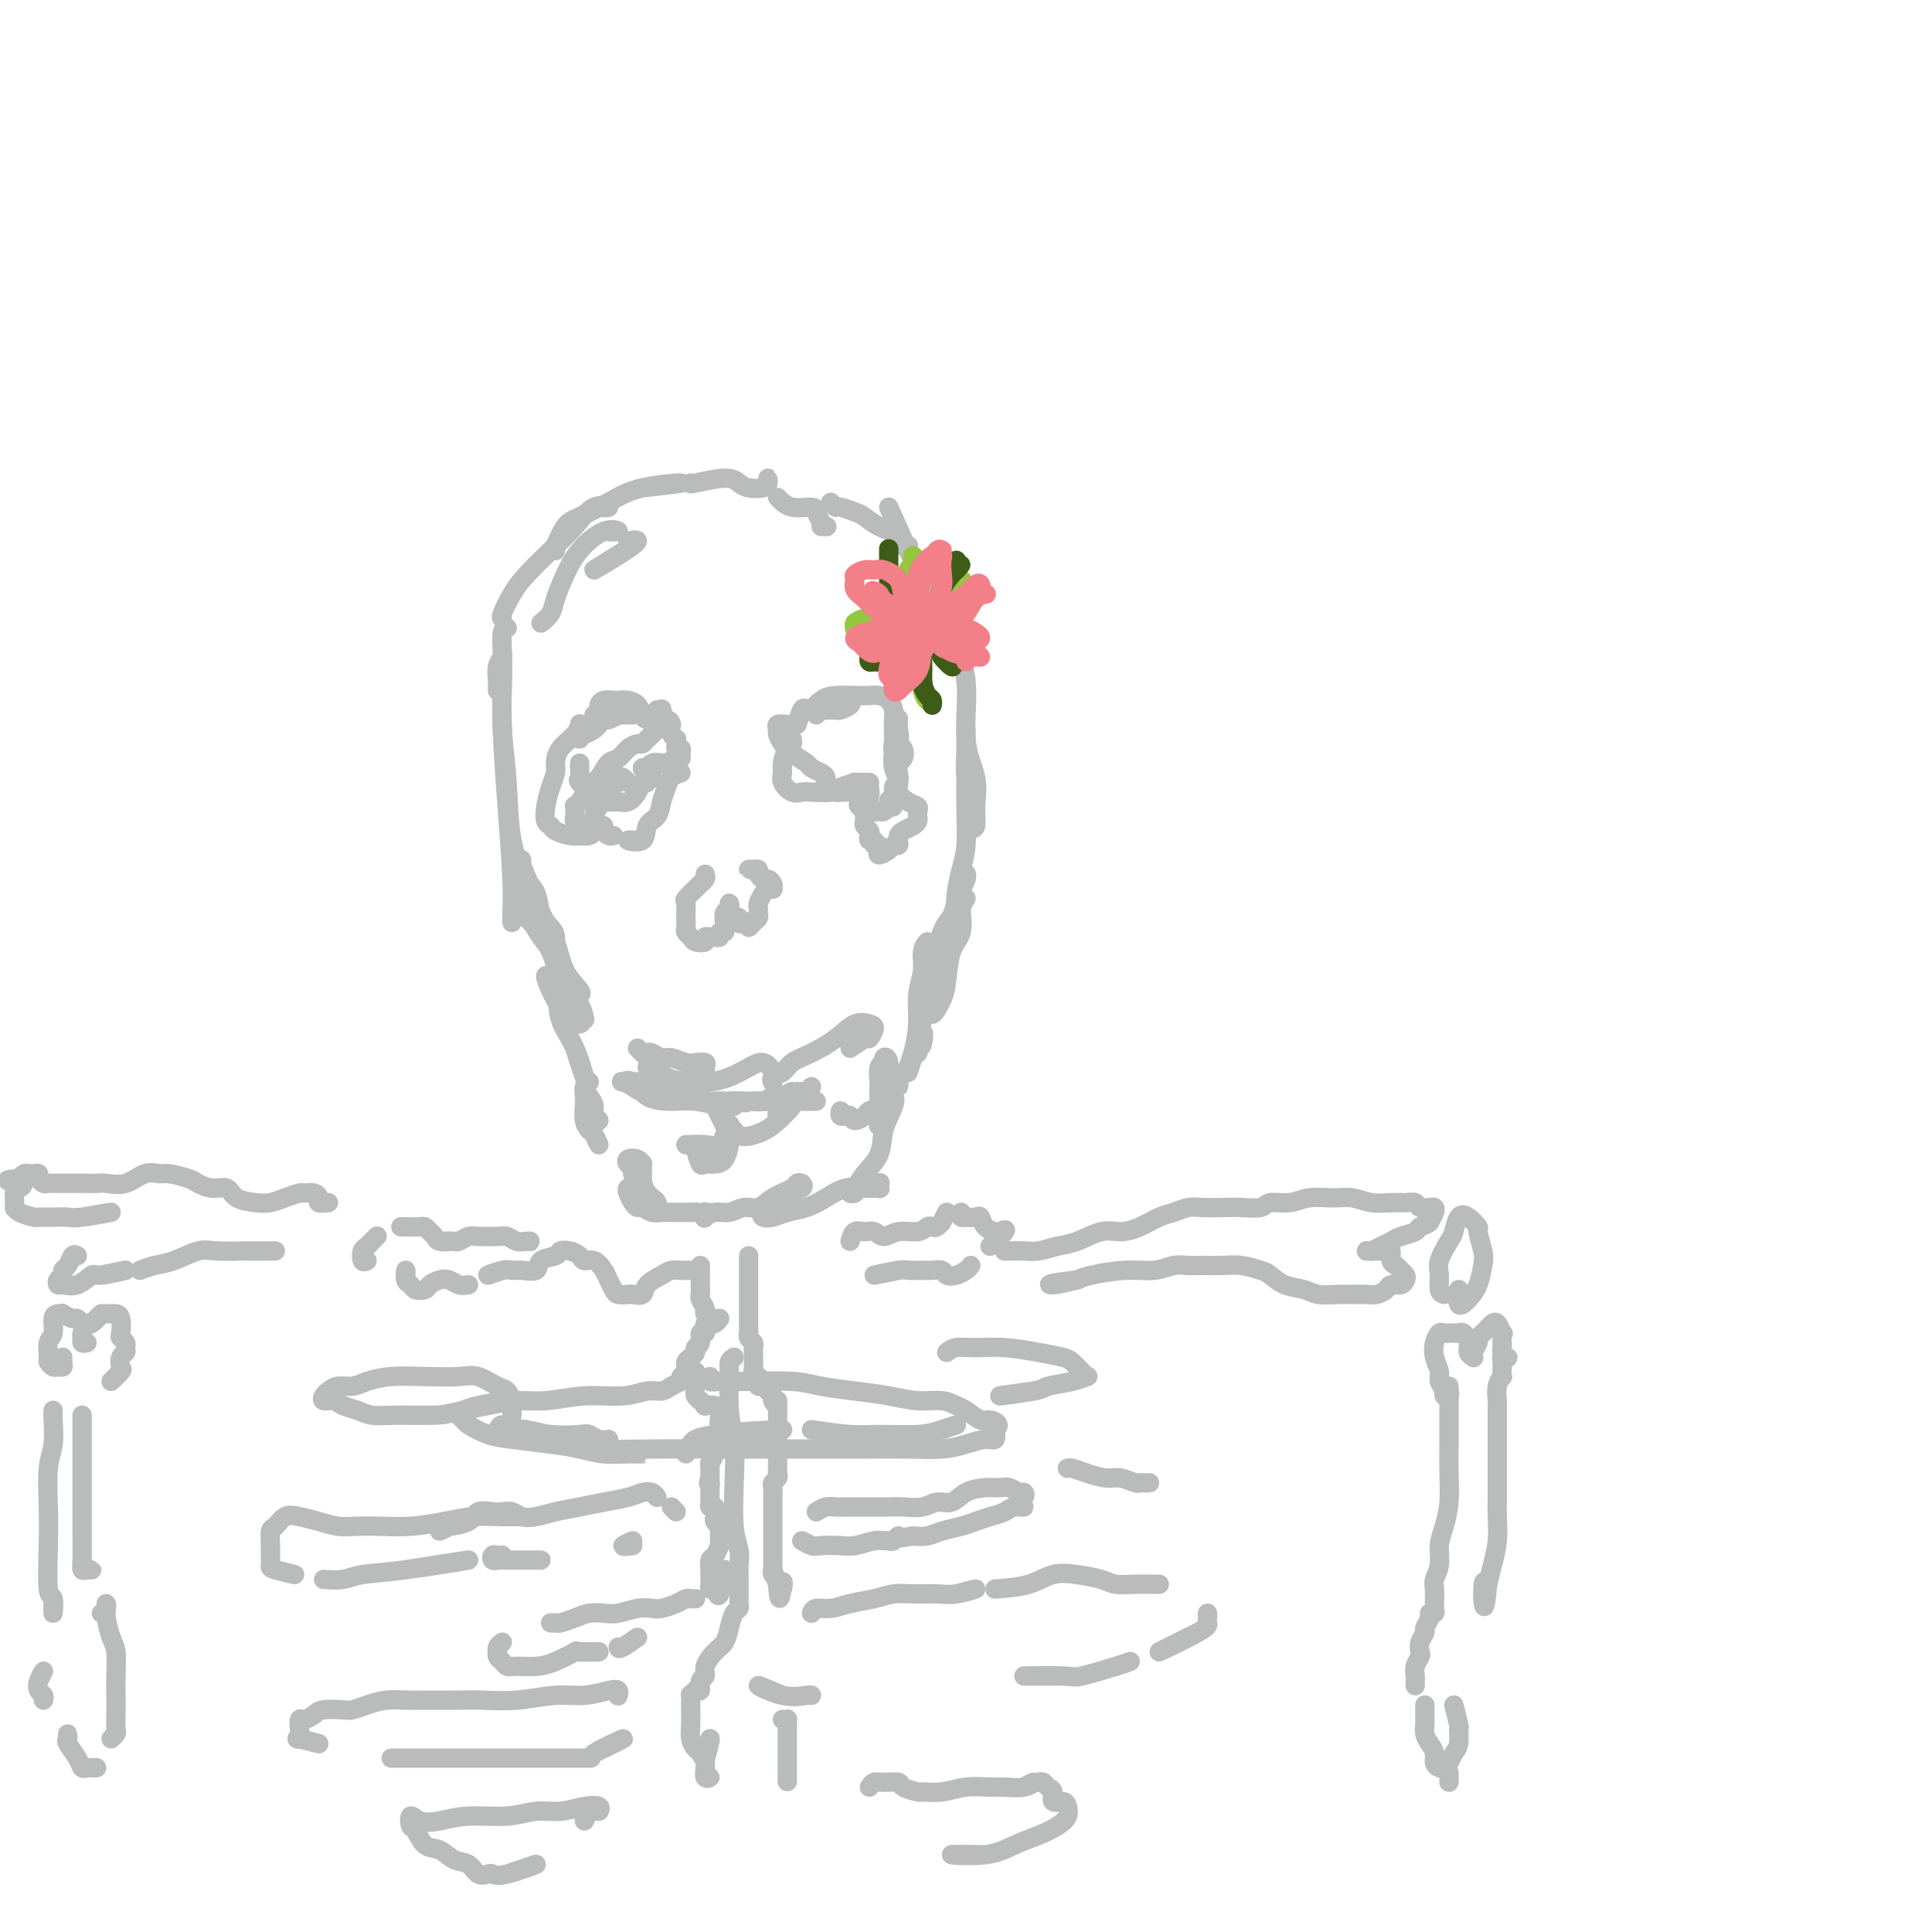 <svg viewBox='0 0 400 400' version='1.1' xmlns='http://www.w3.org/2000/svg' xmlns:xlink='http://www.w3.org/1999/xlink'><g fill='none' stroke='#BABBBB' stroke-width='4' stroke-linecap='round' stroke-linejoin='round'><path d='M105,130c-0.421,0.059 -0.842,0.118 -1,1c-0.158,0.882 -0.053,2.587 0,4c0.053,1.413 0.053,2.535 0,5c-0.053,2.465 -0.158,6.273 0,11c0.158,4.727 0.578,10.371 1,16c0.422,5.629 0.845,11.241 1,15c0.155,3.759 0.042,5.666 0,7c-0.042,1.334 -0.012,2.095 0,2c0.012,-0.095 0.006,-1.048 0,-2'/><path d='M103,143c0.030,-0.563 0.061,-1.126 0,-2c-0.061,-0.874 -0.212,-2.058 0,-3c0.212,-0.942 0.788,-1.642 1,-2c0.212,-0.358 0.060,-0.373 0,0c-0.060,0.373 -0.029,1.134 0,2c0.029,0.866 0.056,1.836 0,4c-0.056,2.164 -0.196,5.524 0,9c0.196,3.476 0.728,7.070 1,11c0.272,3.930 0.283,8.195 1,12c0.717,3.805 2.140,7.148 3,10c0.860,2.852 1.159,5.212 2,7c0.841,1.788 2.226,3.005 3,4c0.774,0.995 0.938,1.767 1,2c0.062,0.233 0.024,-0.075 0,0c-0.024,0.075 -0.033,0.533 0,0c0.033,-0.533 0.107,-2.057 0,-3c-0.107,-0.943 -0.397,-1.307 -1,-2c-0.603,-0.693 -1.520,-1.716 -2,-3c-0.480,-1.284 -0.523,-2.828 -1,-4c-0.477,-1.172 -1.390,-1.973 -2,-3c-0.610,-1.027 -0.919,-2.279 -1,-3c-0.081,-0.721 0.065,-0.911 0,-1c-0.065,-0.089 -0.342,-0.075 0,1c0.342,1.075 1.304,3.213 2,5c0.696,1.787 1.125,3.225 2,5c0.875,1.775 2.196,3.888 3,6c0.804,2.112 1.093,4.223 2,6c0.907,1.777 2.434,3.219 3,4c0.566,0.781 0.172,0.900 0,1c-0.172,0.100 -0.123,0.181 0,0c0.123,-0.181 0.321,-0.623 0,-1c-0.321,-0.377 -1.160,-0.688 -2,-1'/><path d='M118,204c1.421,4.089 -1.025,-0.687 -2,-3c-0.975,-2.313 -0.479,-2.163 -1,-3c-0.521,-0.837 -2.058,-2.662 -3,-4c-0.942,-1.338 -1.290,-2.189 -2,-3c-0.710,-0.811 -1.784,-1.580 -2,-2c-0.216,-0.420 0.426,-0.489 1,0c0.574,0.489 1.082,1.536 2,3c0.918,1.464 2.247,3.344 3,5c0.753,1.656 0.931,3.090 2,5c1.069,1.910 3.030,4.298 4,6c0.970,1.702 0.948,2.718 1,3c0.052,0.282 0.179,-0.169 0,0c-0.179,0.169 -0.663,0.959 -1,1c-0.337,0.041 -0.527,-0.667 -1,-1c-0.473,-0.333 -1.230,-0.289 -2,-1c-0.770,-0.711 -1.554,-2.176 -2,-3c-0.446,-0.824 -0.556,-1.008 -1,-2c-0.444,-0.992 -1.224,-2.793 -1,-3c0.224,-0.207 1.452,1.179 2,3c0.548,1.821 0.415,4.076 1,6c0.585,1.924 1.888,3.518 3,6c1.112,2.482 2.032,5.852 2,6c-0.032,0.148 -1.016,-2.926 -2,-6'/><path d='M122,227c0.458,0.655 0.917,1.310 1,2c0.083,0.690 -0.208,1.417 0,2c0.208,0.583 0.917,1.024 1,1c0.083,-0.024 -0.458,-0.512 -1,-1'/><path d='M122,230c0.040,0.215 0.080,0.431 0,1c-0.080,0.569 -0.279,1.493 0,2c0.279,0.507 1.037,0.598 1,0c-0.037,-0.598 -0.868,-1.885 -1,-2c-0.132,-0.115 0.434,0.943 1,2'/><path d='M122,224c-0.421,0.237 -0.842,0.473 -1,1c-0.158,0.527 -0.054,1.344 0,2c0.054,0.656 0.057,1.151 0,2c-0.057,0.849 -0.176,2.051 0,3c0.176,0.949 0.645,1.646 1,2c0.355,0.354 0.596,0.364 1,1c0.404,0.636 0.973,1.896 1,2c0.027,0.104 -0.486,-0.948 -1,-2'/><path d='M142,237c1.376,-0.055 2.752,-0.109 4,0c1.248,0.109 2.368,0.383 3,0c0.632,-0.383 0.778,-1.422 1,-2c0.222,-0.578 0.521,-0.694 0,-2c-0.521,-1.306 -1.863,-3.802 -2,-4c-0.137,-0.198 0.932,1.901 2,4'/><path d='M130,224c-0.591,0.082 -1.181,0.165 -1,0c0.181,-0.165 1.134,-0.576 2,0c0.866,0.576 1.646,2.140 3,3c1.354,0.860 3.282,1.015 5,1c1.718,-0.015 3.227,-0.199 5,0c1.773,0.199 3.809,0.781 5,1c1.191,0.219 1.537,0.073 2,0c0.463,-0.073 1.044,-0.075 1,0c-0.044,0.075 -0.714,0.227 -1,0c-0.286,-0.227 -0.187,-0.834 -1,-1c-0.813,-0.166 -2.538,0.109 -4,0c-1.462,-0.109 -2.662,-0.604 -4,-1c-1.338,-0.396 -2.815,-0.695 -4,-1c-1.185,-0.305 -2.077,-0.615 -3,-1c-0.923,-0.385 -1.878,-0.845 -3,-1c-1.122,-0.155 -2.411,-0.004 -3,0c-0.589,0.004 -0.479,-0.138 0,0c0.479,0.138 1.328,0.558 2,1c0.672,0.442 1.169,0.907 2,1c0.831,0.093 1.998,-0.185 3,0c1.002,0.185 1.840,0.834 3,1c1.160,0.166 2.641,-0.152 4,0c1.359,0.152 2.596,0.773 4,1c1.404,0.227 2.974,0.061 4,0c1.026,-0.061 1.507,-0.016 2,0c0.493,0.016 0.998,0.005 1,0c0.002,-0.005 -0.499,-0.002 -1,0'/><path d='M153,228c3.301,0.619 0.054,0.166 -1,0c-1.054,-0.166 0.086,-0.044 1,0c0.914,0.044 1.601,0.012 2,0c0.399,-0.012 0.509,-0.003 1,0c0.491,0.003 1.363,0.001 2,0c0.637,-0.001 1.039,-0.000 1,0c-0.039,0.000 -0.520,0.000 -1,0'/><path d='M157,228c-0.600,-0.033 -1.199,-0.066 -1,0c0.199,0.066 1.197,0.230 2,0c0.803,-0.230 1.411,-0.856 2,-1c0.589,-0.144 1.159,0.192 2,0c0.841,-0.192 1.955,-0.912 2,-1c0.045,-0.088 -0.977,0.456 -2,1'/><path d='M158,228c-0.301,0.001 -0.602,0.001 -1,0c-0.398,-0.001 -0.895,-0.005 -1,0c-0.105,0.005 0.180,0.018 1,0c0.820,-0.018 2.176,-0.066 3,0c0.824,0.066 1.116,0.247 2,0c0.884,-0.247 2.361,-0.922 3,-1c0.639,-0.078 0.441,0.441 1,0c0.559,-0.441 1.874,-1.840 2,-2c0.126,-0.160 -0.937,0.920 -2,2'/><path d='M166,226c-0.315,0.309 -0.629,0.619 -1,1c-0.371,0.381 -0.798,0.834 -1,1c-0.202,0.166 -0.178,0.044 0,0c0.178,-0.044 0.512,-0.012 1,0c0.488,0.012 1.131,0.003 2,0c0.869,-0.003 1.962,-0.001 2,0c0.038,0.001 -0.981,0.000 -2,0'/><path d='M174,230c-0.087,0.413 -0.174,0.826 0,1c0.174,0.174 0.609,0.110 1,0c0.391,-0.110 0.739,-0.267 1,0c0.261,0.267 0.434,0.957 1,1c0.566,0.043 1.525,-0.562 2,-1c0.475,-0.438 0.467,-0.709 1,-1c0.533,-0.291 1.607,-0.603 2,-1c0.393,-0.397 0.105,-0.881 0,-1c-0.105,-0.119 -0.028,0.125 0,0c0.028,-0.125 0.006,-0.618 0,-1c-0.006,-0.382 0.002,-0.651 0,-1c-0.002,-0.349 -0.016,-0.776 0,-1c0.016,-0.224 0.061,-0.243 0,-1c-0.061,-0.757 -0.226,-2.252 0,-3c0.226,-0.748 0.845,-0.750 1,-1c0.155,-0.250 -0.154,-0.747 0,-1c0.154,-0.253 0.772,-0.260 1,1c0.228,1.260 0.065,3.789 0,4c-0.065,0.211 -0.033,-1.894 0,-4'/><path d='M185,225c-0.113,-0.030 -0.226,-0.061 0,0c0.226,0.061 0.793,0.212 1,0c0.207,-0.212 0.056,-0.788 0,-1c-0.056,-0.212 -0.016,-0.061 0,0c0.016,0.061 0.008,0.030 0,0'/><path d='M190,217c0.384,-0.018 0.767,-0.035 1,-1c0.233,-0.965 0.315,-2.877 0,-2c-0.315,0.877 -1.027,4.544 -1,4c0.027,-0.544 0.793,-5.300 1,-8c0.207,-2.700 -0.145,-3.346 0,-5c0.145,-1.654 0.786,-4.316 1,-6c0.214,-1.684 0.001,-2.388 0,-3c-0.001,-0.612 0.211,-1.131 0,-1c-0.211,0.131 -0.844,0.913 -1,2c-0.156,1.087 0.165,2.479 0,4c-0.165,1.521 -0.815,3.170 -1,5c-0.185,1.830 0.097,3.841 0,6c-0.097,2.159 -0.573,4.468 -1,6c-0.427,1.532 -0.806,2.288 -1,3c-0.194,0.712 -0.203,1.380 0,1c0.203,-0.380 0.620,-1.809 1,-3c0.380,-1.191 0.725,-2.145 1,-4c0.275,-1.855 0.480,-4.612 1,-7c0.520,-2.388 1.354,-4.409 2,-7c0.646,-2.591 1.103,-5.754 2,-8c0.897,-2.246 2.234,-3.577 3,-4c0.766,-0.423 0.962,0.060 1,0c0.038,-0.060 -0.083,-0.663 0,0c0.083,0.663 0.369,2.594 0,4c-0.369,1.406 -1.393,2.288 -2,4c-0.607,1.712 -0.797,4.254 -1,6c-0.203,1.746 -0.419,2.697 -1,4c-0.581,1.303 -1.527,2.957 -2,3c-0.473,0.043 -0.472,-1.524 0,-3c0.472,-1.476 1.415,-2.859 2,-5c0.585,-2.141 0.811,-5.038 1,-7c0.189,-1.962 0.340,-2.989 1,-5c0.660,-2.011 1.830,-5.005 3,-8'/><path d='M200,182c0.667,-3.333 -1.167,2.333 -3,8'/><path d='M200,186c-0.451,0.756 -0.903,1.512 -1,2c-0.097,0.488 0.160,0.710 0,1c-0.160,0.290 -0.736,0.650 -1,0c-0.264,-0.650 -0.214,-2.310 0,-4c0.214,-1.690 0.593,-3.411 1,-5c0.407,-1.589 0.841,-3.045 1,-5c0.159,-1.955 0.043,-4.408 0,-7c-0.043,-2.592 -0.013,-5.322 0,-8c0.013,-2.678 0.007,-5.305 0,-7c-0.007,-1.695 -0.017,-2.458 0,-2c0.017,0.458 0.061,2.136 0,4c-0.061,1.864 -0.227,3.915 0,6c0.227,2.085 0.848,4.206 1,6c0.152,1.794 -0.164,3.263 0,4c0.164,0.737 0.807,0.742 1,0c0.193,-0.742 -0.063,-2.230 0,-4c0.063,-1.770 0.444,-3.820 0,-6c-0.444,-2.180 -1.713,-4.489 -2,-8c-0.287,-3.511 0.406,-8.222 0,-12c-0.406,-3.778 -1.913,-6.621 -3,-9c-1.087,-2.379 -1.754,-4.294 -2,-5c-0.246,-0.706 -0.070,-0.202 0,0c0.070,0.202 0.035,0.101 0,0'/><path d='M104,128c-0.167,-0.059 -0.334,-0.118 0,-1c0.334,-0.882 1.169,-2.587 2,-4c0.831,-1.413 1.658,-2.532 3,-4c1.342,-1.468 3.199,-3.283 5,-5c1.801,-1.717 3.544,-3.337 5,-5c1.456,-1.663 2.623,-3.371 4,-4c1.377,-0.629 2.965,-0.180 3,0c0.035,0.180 -1.482,0.090 -3,0'/><path d='M115,114c-0.175,-0.012 -0.349,-0.024 0,-1c0.349,-0.976 1.222,-2.917 2,-4c0.778,-1.083 1.463,-1.307 3,-2c1.537,-0.693 3.928,-1.856 6,-3c2.072,-1.144 3.827,-2.270 7,-3c3.173,-0.730 7.764,-1.066 8,-1c0.236,0.066 -3.882,0.533 -8,1'/><path d='M143,100c-0.176,0.136 -0.352,0.272 1,0c1.352,-0.272 4.233,-0.951 6,-1c1.767,-0.049 2.421,0.532 3,1c0.579,0.468 1.083,0.821 2,1c0.917,0.179 2.246,0.182 3,0c0.754,-0.182 0.934,-0.549 1,-1c0.066,-0.451 0.019,-0.986 0,-1c-0.019,-0.014 -0.009,0.493 0,1'/><path d='M161,103c0.839,0.862 1.678,1.723 3,2c1.322,0.277 3.126,-0.031 4,0c0.874,0.031 0.818,0.401 1,1c0.182,0.599 0.601,1.429 1,2c0.399,0.571 0.777,0.885 1,1c0.223,0.115 0.291,0.031 0,0c-0.291,-0.031 -0.940,-0.009 -1,0c-0.060,0.009 0.470,0.004 1,0'/><path d='M172,104c0.388,0.448 0.777,0.897 1,1c0.223,0.103 0.281,-0.139 1,0c0.719,0.139 2.101,0.658 3,1c0.899,0.342 1.317,0.508 2,1c0.683,0.492 1.633,1.309 3,2c1.367,0.691 3.151,1.257 4,2c0.849,0.743 0.764,1.663 1,2c0.236,0.337 0.794,0.091 1,0c0.206,-0.091 0.059,-0.026 0,0c-0.059,0.026 -0.029,0.013 0,0'/><path d='M191,116c-0.164,0.256 -0.327,0.512 0,1c0.327,0.488 1.145,1.207 2,2c0.855,0.793 1.746,1.660 2,2c0.254,0.340 -0.128,0.153 0,0c0.128,-0.153 0.765,-0.272 1,0c0.235,0.272 0.067,0.935 0,1c-0.067,0.065 -0.034,-0.467 0,-1'/><path d='M195,122c0.183,0.051 0.365,0.101 0,0c-0.365,-0.101 -1.278,-0.354 -2,-1c-0.722,-0.646 -1.251,-1.684 -2,-3c-0.749,-1.316 -1.716,-2.909 -2,-3c-0.284,-0.091 0.116,1.322 -1,-1c-1.116,-2.322 -3.747,-8.378 -4,-9c-0.253,-0.622 1.874,4.189 4,9'/><path d='M120,158c-0.019,0.207 -0.038,0.415 0,1c0.038,0.585 0.134,1.549 0,2c-0.134,0.451 -0.498,0.391 0,1c0.498,0.609 1.856,1.888 2,2c0.144,0.112 -0.928,-0.944 -2,-2'/><path d='M124,161c0.003,-0.058 0.007,-0.117 0,0c-0.007,0.117 -0.024,0.409 0,1c0.024,0.591 0.089,1.480 0,2c-0.089,0.520 -0.333,0.670 0,1c0.333,0.330 1.241,0.841 2,1c0.759,0.159 1.369,-0.032 2,0c0.631,0.032 1.284,0.288 2,0c0.716,-0.288 1.496,-1.120 2,-2c0.504,-0.880 0.733,-1.809 1,-2c0.267,-0.191 0.572,0.356 1,0c0.428,-0.356 0.978,-1.616 1,-2c0.022,-0.384 -0.485,0.107 -1,0c-0.515,-0.107 -1.040,-0.812 -1,-1c0.040,-0.188 0.644,0.142 1,0c0.356,-0.142 0.463,-0.755 1,-1c0.537,-0.245 1.503,-0.121 2,0c0.497,0.121 0.527,0.239 1,0c0.473,-0.239 1.391,-0.834 2,-1c0.609,-0.166 0.909,0.096 1,0c0.091,-0.096 -0.029,-0.552 0,-1c0.029,-0.448 0.205,-0.890 0,-1c-0.205,-0.110 -0.791,0.112 -1,0c-0.209,-0.112 -0.042,-0.558 0,-1c0.042,-0.442 -0.040,-0.881 0,-1c0.040,-0.119 0.203,0.083 0,0c-0.203,-0.083 -0.772,-0.452 -1,-1c-0.228,-0.548 -0.114,-1.274 0,-2'/><path d='M139,150c-0.316,-1.187 -0.606,-0.654 -1,-1c-0.394,-0.346 -0.892,-1.571 -1,-2c-0.108,-0.429 0.174,-0.062 0,0c-0.174,0.062 -0.802,-0.179 -1,0c-0.198,0.179 0.036,0.780 0,1c-0.036,0.220 -0.342,0.059 -1,0c-0.658,-0.059 -1.667,-0.016 -2,0c-0.333,0.016 0.012,0.005 0,0c-0.012,-0.005 -0.380,-0.002 -1,0c-0.620,0.002 -1.494,0.005 -2,0c-0.506,-0.005 -0.646,-0.016 -1,0c-0.354,0.016 -0.921,0.060 -1,0c-0.079,-0.060 0.331,-0.224 0,0c-0.331,0.224 -1.402,0.835 -2,1c-0.598,0.165 -0.724,-0.115 -1,0c-0.276,0.115 -0.701,0.624 -1,1c-0.299,0.376 -0.472,0.620 -1,1c-0.528,0.380 -1.409,0.896 -2,1c-0.591,0.104 -0.890,-0.203 -1,0c-0.110,0.203 -0.031,0.915 0,1c0.031,0.085 0.016,-0.458 0,-1'/><path d='M163,150c-0.851,-0.096 -1.701,-0.192 -2,0c-0.299,0.192 -0.045,0.671 0,1c0.045,0.329 -0.119,0.508 0,1c0.119,0.492 0.522,1.298 1,2c0.478,0.702 1.032,1.301 2,2c0.968,0.699 2.350,1.498 3,2c0.650,0.502 0.567,0.708 1,1c0.433,0.292 1.382,0.669 2,1c0.618,0.331 0.905,0.614 1,1c0.095,0.386 -0.002,0.874 0,1c0.002,0.126 0.102,-0.110 0,0c-0.102,0.110 -0.407,0.566 0,1c0.407,0.434 1.524,0.848 2,1c0.476,0.152 0.310,0.044 1,0c0.690,-0.044 2.234,-0.023 3,0c0.766,0.023 0.753,0.049 1,0c0.247,-0.049 0.752,-0.172 1,0c0.248,0.172 0.237,0.638 0,1c-0.237,0.362 -0.702,0.618 -1,1c-0.298,0.382 -0.431,0.888 0,1c0.431,0.112 1.426,-0.170 2,0c0.574,0.170 0.728,0.791 1,1c0.272,0.209 0.660,0.004 1,0c0.340,-0.004 0.630,0.191 1,0c0.370,-0.191 0.820,-0.769 1,-1c0.180,-0.231 0.090,-0.116 0,0'/><path d='M184,167c1.946,0.423 0.311,-0.519 0,-1c-0.311,-0.481 0.700,-0.500 1,-1c0.300,-0.500 -0.112,-1.481 0,-2c0.112,-0.519 0.749,-0.577 1,-1c0.251,-0.423 0.116,-1.212 0,-2c-0.116,-0.788 -0.212,-1.574 0,-2c0.212,-0.426 0.732,-0.492 1,-1c0.268,-0.508 0.285,-1.456 0,-2c-0.285,-0.544 -0.870,-0.682 -1,-1c-0.130,-0.318 0.196,-0.816 0,-1c-0.196,-0.184 -0.913,-0.052 -1,0c-0.087,0.052 0.457,0.026 1,0'/><path d='M185,152c0.005,-0.243 0.009,-0.486 0,-1c-0.009,-0.514 -0.032,-1.301 0,-2c0.032,-0.699 0.120,-1.312 0,-2c-0.120,-0.688 -0.447,-1.453 -1,-2c-0.553,-0.547 -1.330,-0.877 -2,-1c-0.670,-0.123 -1.231,-0.039 -2,0c-0.769,0.039 -1.746,0.035 -3,0c-1.254,-0.035 -2.784,-0.099 -4,0c-1.216,0.099 -2.118,0.363 -3,1c-0.882,0.637 -1.743,1.648 -2,2c-0.257,0.352 0.091,0.045 0,0c-0.091,-0.045 -0.622,0.174 -1,0c-0.378,-0.174 -0.602,-0.739 -1,0c-0.398,0.739 -0.971,2.783 -1,3c-0.029,0.217 0.485,-1.391 1,-3'/><path d='M146,181c0.099,0.324 0.198,0.649 0,1c-0.198,0.351 -0.694,0.729 -1,1c-0.306,0.271 -0.422,0.437 -1,1c-0.578,0.563 -1.619,1.524 -2,2c-0.381,0.476 -0.102,0.468 0,1c0.102,0.532 0.027,1.605 0,2c-0.027,0.395 -0.008,0.113 0,0c0.008,-0.113 0.004,-0.056 0,0'/><path d='M142,189c-0.007,0.220 -0.014,0.441 0,1c0.014,0.559 0.050,1.457 0,2c-0.050,0.543 -0.186,0.730 0,1c0.186,0.270 0.694,0.622 1,1c0.306,0.378 0.410,0.780 1,1c0.590,0.220 1.665,0.256 2,0c0.335,-0.256 -0.069,-0.805 0,-1c0.069,-0.195 0.611,-0.037 1,0c0.389,0.037 0.626,-0.046 1,0c0.374,0.046 0.885,0.221 1,0c0.115,-0.221 -0.166,-0.836 0,-1c0.166,-0.164 0.780,0.125 1,0c0.220,-0.125 0.045,-0.665 0,-1c-0.045,-0.335 0.041,-0.465 0,-1c-0.041,-0.535 -0.207,-1.474 0,-2c0.207,-0.526 0.788,-0.638 1,-1c0.212,-0.362 0.056,-0.973 0,-1c-0.056,-0.027 -0.012,0.532 0,1c0.012,0.468 -0.007,0.847 0,1c0.007,0.153 0.040,0.080 0,0c-0.040,-0.080 -0.154,-0.166 0,0c0.154,0.166 0.577,0.583 1,1'/><path d='M152,190c1.421,-0.552 0.972,0.567 1,1c0.028,0.433 0.533,0.180 1,0c0.467,-0.180 0.896,-0.287 1,0c0.104,0.287 -0.116,0.967 0,1c0.116,0.033 0.567,-0.583 1,-1c0.433,-0.417 0.847,-0.636 1,-1c0.153,-0.364 0.044,-0.875 0,-1c-0.044,-0.125 -0.023,0.134 0,0c0.023,-0.134 0.049,-0.663 0,-1c-0.049,-0.337 -0.171,-0.482 0,-1c0.171,-0.518 0.635,-1.410 1,-2c0.365,-0.590 0.631,-0.880 1,-1c0.369,-0.120 0.842,-0.070 1,0c0.158,0.070 -0.000,0.160 0,0c0.000,-0.160 0.158,-0.568 0,-1c-0.158,-0.432 -0.633,-0.886 -1,-1c-0.367,-0.114 -0.624,0.113 -1,0c-0.376,-0.113 -0.869,-0.566 -1,-1c-0.131,-0.434 0.099,-0.848 0,-1c-0.099,-0.152 -0.527,-0.041 -1,0c-0.473,0.041 -0.992,0.012 -1,0c-0.008,-0.012 0.496,-0.006 1,0'/><path d='M134,218c0.236,-0.121 0.471,-0.243 1,0c0.529,0.243 1.351,0.849 2,1c0.649,0.151 1.126,-0.154 2,0c0.874,0.154 2.144,0.766 3,1c0.856,0.234 1.299,0.091 2,0c0.701,-0.091 1.660,-0.131 2,0c0.340,0.131 0.063,0.431 0,1c-0.063,0.569 0.090,1.407 0,2c-0.090,0.593 -0.422,0.941 -1,1c-0.578,0.059 -1.402,-0.170 -2,0c-0.598,0.170 -0.969,0.738 -3,0c-2.031,-0.738 -5.723,-2.782 -6,-3c-0.277,-0.218 2.862,1.391 6,3'/><path d='M132,217c0.253,0.279 0.507,0.559 1,1c0.493,0.441 1.226,1.044 2,2c0.774,0.956 1.589,2.264 3,3c1.411,0.736 3.417,0.900 5,1c1.583,0.100 2.743,0.137 4,0c1.257,-0.137 2.610,-0.449 4,-1c1.390,-0.551 2.816,-1.342 4,-2c1.184,-0.658 2.128,-1.184 3,-1c0.872,0.184 1.674,1.076 2,2c0.326,0.924 0.175,1.878 0,2c-0.175,0.122 -0.375,-0.588 0,-1c0.375,-0.412 1.324,-0.524 2,-1c0.676,-0.476 1.077,-1.315 2,-2c0.923,-0.685 2.368,-1.215 4,-2c1.632,-0.785 3.453,-1.824 5,-3c1.547,-1.176 2.821,-2.489 4,-3c1.179,-0.511 2.264,-0.219 3,0c0.736,0.219 1.123,0.365 1,1c-0.123,0.635 -0.755,1.758 -1,2c-0.245,0.242 -0.105,-0.396 -1,0c-0.895,0.396 -2.827,1.828 -3,2c-0.173,0.172 1.414,-0.914 3,-2'/><path d='M131,243c0.435,0.374 0.870,0.748 1,1c0.130,0.252 -0.046,0.380 0,1c0.046,0.620 0.314,1.730 0,1c-0.314,-0.730 -1.208,-3.300 -1,-3c0.208,0.300 1.520,3.470 2,5c0.480,1.530 0.129,1.420 0,1c-0.129,-0.420 -0.036,-1.149 0,-2c0.036,-0.851 0.016,-1.822 0,-3c-0.016,-1.178 -0.029,-2.561 0,-3c0.029,-0.439 0.101,0.066 0,0c-0.101,-0.066 -0.374,-0.701 -1,-1c-0.626,-0.299 -1.606,-0.260 -2,0c-0.394,0.260 -0.203,0.741 0,1c0.203,0.259 0.418,0.294 1,1c0.582,0.706 1.529,2.081 2,3c0.471,0.919 0.464,1.382 1,2c0.536,0.618 1.615,1.391 2,2c0.385,0.609 0.076,1.054 0,1c-0.076,-0.054 0.082,-0.607 0,-1c-0.082,-0.393 -0.404,-0.628 -1,-1c-0.596,-0.372 -1.467,-0.882 -2,-1c-0.533,-0.118 -0.728,0.157 -1,0c-0.272,-0.157 -0.620,-0.746 -1,-1c-0.380,-0.254 -0.793,-0.174 -1,0c-0.207,0.174 -0.207,0.443 0,1c0.207,0.557 0.622,1.403 1,2c0.378,0.597 0.719,0.945 1,1c0.281,0.055 0.502,-0.181 1,0c0.498,0.181 1.274,0.781 2,1c0.726,0.219 1.401,0.059 2,0c0.599,-0.059 1.123,-0.016 2,0c0.877,0.016 2.108,0.005 3,0c0.892,-0.005 1.446,-0.002 2,0'/><path d='M144,251c2.485,0.309 2.196,0.082 2,0c-0.196,-0.082 -0.301,-0.018 0,0c0.301,0.018 1.007,-0.008 1,0c-0.007,0.008 -0.729,0.051 -1,0c-0.271,-0.051 -0.092,-0.195 0,0c0.092,0.195 0.096,0.727 0,1c-0.096,0.273 -0.293,0.285 0,0c0.293,-0.285 1.077,-0.867 2,-1c0.923,-0.133 1.985,0.182 3,0c1.015,-0.182 1.984,-0.861 3,-1c1.016,-0.139 2.079,0.263 3,0c0.921,-0.263 1.699,-1.192 3,-2c1.301,-0.808 3.126,-1.497 4,-2c0.874,-0.503 0.796,-0.822 1,-1c0.204,-0.178 0.689,-0.215 1,0c0.311,0.215 0.450,0.684 0,1c-0.450,0.316 -1.487,0.480 -2,1c-0.513,0.520 -0.503,1.397 -1,2c-0.497,0.603 -1.501,0.933 -2,1c-0.499,0.067 -0.494,-0.129 -1,0c-0.506,0.129 -1.525,0.582 -2,1c-0.475,0.418 -0.406,0.800 0,1c0.406,0.200 1.150,0.218 2,0c0.850,-0.218 1.805,-0.672 3,-1c1.195,-0.328 2.630,-0.531 4,-1c1.370,-0.469 2.677,-1.203 4,-2c1.323,-0.797 2.664,-1.656 4,-2c1.336,-0.344 2.668,-0.172 4,0'/><path d='M179,246c3.935,-1.216 3.272,-1.255 3,-1c-0.272,0.255 -0.152,0.804 0,1c0.152,0.196 0.338,0.039 0,0c-0.338,-0.039 -1.198,0.041 -2,0c-0.802,-0.041 -1.545,-0.201 -2,0c-0.455,0.201 -0.623,0.764 -1,1c-0.377,0.236 -0.965,0.144 -1,0c-0.035,-0.144 0.481,-0.339 1,-1c0.519,-0.661 1.040,-1.789 2,-3c0.960,-1.211 2.360,-2.504 3,-4c0.640,-1.496 0.521,-3.194 1,-5c0.479,-1.806 1.555,-3.721 2,-5c0.445,-1.279 0.259,-1.922 0,-2c-0.259,-0.078 -0.591,0.410 -1,1c-0.409,0.590 -0.894,1.282 -1,2c-0.106,0.718 0.168,1.460 0,2c-0.168,0.540 -0.777,0.877 -1,1c-0.223,0.123 -0.060,0.033 0,0c0.060,-0.033 0.016,-0.009 0,0c-0.016,0.009 -0.005,0.003 0,0c0.005,-0.003 0.002,-0.001 0,0'/><path d='M144,238c0.356,1.270 0.712,2.541 1,3c0.288,0.459 0.508,0.107 1,0c0.492,-0.107 1.256,0.030 2,0c0.744,-0.030 1.469,-0.229 2,-1c0.531,-0.771 0.870,-2.115 1,-3c0.130,-0.885 0.051,-1.311 0,-2c-0.051,-0.689 -0.075,-1.642 0,-2c0.075,-0.358 0.249,-0.123 0,0c-0.249,0.123 -0.921,0.134 -1,0c-0.079,-0.134 0.434,-0.413 1,0c0.566,0.413 1.186,1.518 2,2c0.814,0.482 1.821,0.339 3,0c1.179,-0.339 2.529,-0.875 4,-2c1.471,-1.125 3.065,-2.838 4,-4c0.935,-1.162 1.213,-1.775 1,-2c-0.213,-0.225 -0.918,-0.064 -1,0c-0.082,0.064 0.459,0.032 1,0'/><path d='M164,229c-0.339,0.459 -0.678,0.919 -1,1c-0.322,0.081 -0.629,-0.216 -1,0c-0.371,0.216 -0.808,0.945 -1,1c-0.192,0.055 -0.138,-0.564 0,-1c0.138,-0.436 0.360,-0.689 1,-1c0.640,-0.311 1.697,-0.681 2,-1c0.303,-0.319 -0.149,-0.586 0,-1c0.149,-0.414 0.900,-0.975 1,-1c0.100,-0.025 -0.450,0.488 -1,1'/><path d='M112,129c0.777,-0.625 1.554,-1.251 2,-2c0.446,-0.749 0.560,-1.623 1,-3c0.440,-1.377 1.206,-3.259 2,-5c0.794,-1.741 1.615,-3.343 3,-5c1.385,-1.657 3.334,-3.369 5,-4c1.666,-0.631 3.047,-0.180 3,0c-0.047,0.180 -1.524,0.090 -3,0'/><path d='M130,112c1.489,-0.244 2.978,-0.489 1,1c-1.978,1.489 -7.422,4.711 -8,5c-0.578,0.289 3.711,-2.356 8,-5'/><path d='M145,262c-0.001,0.355 -0.001,0.710 0,1c0.001,0.290 0.005,0.515 0,1c-0.005,0.485 -0.017,1.229 0,2c0.017,0.771 0.063,1.570 0,2c-0.063,0.430 -0.237,0.493 0,1c0.237,0.507 0.883,1.460 1,2c0.117,0.540 -0.297,0.667 0,1c0.297,0.333 1.305,0.873 2,1c0.695,0.127 1.076,-0.158 1,0c-0.076,0.158 -0.609,0.759 -1,1c-0.391,0.241 -0.640,0.121 -1,0c-0.360,-0.121 -0.833,-0.245 -1,0c-0.167,0.245 -0.030,0.857 0,1c0.030,0.143 -0.049,-0.183 0,0c0.049,0.183 0.224,0.875 0,1c-0.224,0.125 -0.847,-0.317 -1,0c-0.153,0.317 0.166,1.395 0,2c-0.166,0.605 -0.815,0.739 -1,1c-0.185,0.261 0.093,0.648 0,1c-0.093,0.352 -0.558,0.669 -1,1c-0.442,0.331 -0.862,0.677 -1,1c-0.138,0.323 0.004,0.623 0,1c-0.004,0.377 -0.155,0.832 0,1c0.155,0.168 0.616,0.048 1,0c0.384,-0.048 0.692,-0.024 1,0'/><path d='M144,284c-0.778,1.835 -0.224,0.921 0,1c0.224,0.079 0.117,1.149 0,2c-0.117,0.851 -0.243,1.482 0,2c0.243,0.518 0.856,0.923 1,1c0.144,0.077 -0.182,-0.172 0,0c0.182,0.172 0.872,0.767 1,1c0.128,0.233 -0.305,0.105 0,0c0.305,-0.105 1.350,-0.187 2,0c0.650,0.187 0.905,0.643 1,1c0.095,0.357 0.029,0.617 0,1c-0.029,0.383 -0.023,0.891 0,1c0.023,0.109 0.062,-0.182 0,0c-0.062,0.182 -0.226,0.836 0,1c0.226,0.164 0.842,-0.162 1,0c0.158,0.162 -0.142,0.812 0,1c0.142,0.188 0.728,-0.086 1,0c0.272,0.086 0.232,0.533 0,1c-0.232,0.467 -0.654,0.956 -1,1c-0.346,0.044 -0.614,-0.357 -1,0c-0.386,0.357 -0.888,1.472 -1,2c-0.112,0.528 0.166,0.470 0,1c-0.166,0.530 -0.777,1.647 -1,2c-0.223,0.353 -0.060,-0.060 0,0c0.060,0.060 0.016,0.593 0,1c-0.016,0.407 -0.005,0.688 0,1c0.005,0.312 0.002,0.656 0,1'/><path d='M147,306c-0.619,1.726 -0.166,1.039 0,1c0.166,-0.039 0.043,0.568 0,1c-0.043,0.432 -0.008,0.689 0,1c0.008,0.311 -0.012,0.675 0,1c0.012,0.325 0.056,0.612 0,1c-0.056,0.388 -0.212,0.877 0,1c0.212,0.123 0.793,-0.121 1,0c0.207,0.121 0.041,0.606 0,1c-0.041,0.394 0.041,0.697 0,1c-0.041,0.303 -0.207,0.606 0,1c0.207,0.394 0.788,0.879 1,1c0.212,0.121 0.057,-0.121 0,0c-0.057,0.121 -0.014,0.605 0,1c0.014,0.395 0.001,0.701 0,1c-0.001,0.299 0.010,0.590 0,1c-0.010,0.410 -0.041,0.940 0,1c0.041,0.060 0.155,-0.350 0,0c-0.155,0.350 -0.577,1.459 -1,2c-0.423,0.541 -0.846,0.514 -1,1c-0.154,0.486 -0.038,1.487 0,2c0.038,0.513 -0.001,0.540 0,1c0.001,0.460 0.043,1.355 0,2c-0.043,0.645 -0.172,1.040 0,1c0.172,-0.040 0.644,-0.516 1,0c0.356,0.516 0.596,2.024 1,1c0.404,-1.024 0.973,-4.578 1,-5c0.027,-0.422 -0.486,2.289 -1,5'/><path d='M155,263c0.000,0.092 0.000,0.185 0,0c-0.000,-0.185 -0.000,-0.647 0,-1c0.000,-0.353 0.000,-0.596 0,-1c-0.000,-0.404 -0.000,-0.969 0,-1c0.000,-0.031 0.000,0.472 0,1c-0.000,0.528 -0.000,1.082 0,2c0.000,0.918 0.000,2.199 0,3c-0.000,0.801 -0.000,1.122 0,2c0.000,0.878 0.000,2.311 0,3c-0.000,0.689 -0.001,0.632 0,1c0.001,0.368 0.004,1.159 0,2c-0.004,0.841 -0.015,1.731 0,2c0.015,0.269 0.057,-0.083 0,0c-0.057,0.083 -0.211,0.601 0,1c0.211,0.399 0.789,0.681 1,1c0.211,0.319 0.057,0.677 0,1c-0.057,0.323 -0.015,0.610 0,1c0.015,0.390 0.003,0.883 0,1c-0.003,0.117 0.003,-0.141 0,0c-0.003,0.141 -0.015,0.682 0,1c0.015,0.318 0.056,0.415 0,1c-0.056,0.585 -0.208,1.659 0,2c0.208,0.341 0.776,-0.049 1,0c0.224,0.049 0.102,0.538 0,1c-0.102,0.462 -0.185,0.897 0,1c0.185,0.103 0.637,-0.127 1,0c0.363,0.127 0.636,0.611 1,1c0.364,0.389 0.818,0.683 1,1c0.182,0.317 0.091,0.659 0,1'/><path d='M160,290c1.000,1.916 1.000,0.205 1,0c0.000,-0.205 0.000,1.096 0,2c-0.000,0.904 -0.000,1.410 0,2c0.000,0.590 0.000,1.262 0,2c-0.000,0.738 -0.000,1.542 0,2c0.000,0.458 0.000,0.571 0,1c-0.000,0.429 -0.000,1.176 0,2c0.000,0.824 0.001,1.726 0,2c-0.001,0.274 -0.004,-0.081 0,0c0.004,0.081 0.015,0.598 0,1c-0.015,0.402 -0.057,0.689 0,1c0.057,0.311 0.211,0.647 0,1c-0.211,0.353 -0.789,0.723 -1,1c-0.211,0.277 -0.057,0.459 0,1c0.057,0.541 0.015,1.440 0,2c-0.015,0.560 -0.004,0.781 0,1c0.004,0.219 0.001,0.436 0,1c-0.001,0.564 -0.000,1.473 0,2c0.000,0.527 0.000,0.670 0,1c-0.000,0.330 -0.000,0.847 0,1c0.000,0.153 0.000,-0.058 0,0c-0.000,0.058 -0.000,0.387 0,1c0.000,0.613 0.000,1.512 0,2c-0.000,0.488 -0.001,0.564 0,1c0.001,0.436 0.004,1.230 0,2c-0.004,0.770 -0.015,1.516 0,2c0.015,0.484 0.056,0.707 0,1c-0.056,0.293 -0.207,0.656 0,1c0.207,0.344 0.774,0.670 1,1c0.226,0.330 0.113,0.665 0,1'/><path d='M161,328c0.370,5.817 0.795,1.360 1,0c0.205,-1.360 0.189,0.378 0,1c-0.189,0.622 -0.551,0.129 -1,-1c-0.449,-1.129 -0.985,-2.894 -1,-3c-0.015,-0.106 0.493,1.447 1,3'/><path d='M143,263c-0.439,0.001 -0.879,0.003 -1,0c-0.121,-0.003 0.076,-0.009 0,0c-0.076,0.009 -0.425,0.034 -1,0c-0.575,-0.034 -1.377,-0.128 -2,0c-0.623,0.128 -1.069,0.479 -2,1c-0.931,0.521 -2.347,1.212 -3,2c-0.653,0.788 -0.542,1.673 -1,2c-0.458,0.327 -1.485,0.096 -2,0c-0.515,-0.096 -0.518,-0.055 -1,0c-0.482,0.055 -1.441,0.126 -2,0c-0.559,-0.126 -0.717,-0.450 -1,-1c-0.283,-0.550 -0.691,-1.327 -1,-2c-0.309,-0.673 -0.519,-1.242 -1,-2c-0.481,-0.758 -1.232,-1.707 -2,-2c-0.768,-0.293 -1.551,0.068 -2,0c-0.449,-0.068 -0.562,-0.567 -1,-1c-0.438,-0.433 -1.201,-0.802 -2,-1c-0.799,-0.198 -1.635,-0.225 -2,0c-0.365,0.225 -0.258,0.702 -1,1c-0.742,0.298 -2.332,0.419 -3,1c-0.668,0.581 -0.413,1.624 -1,2c-0.587,0.376 -2.016,0.084 -3,0c-0.984,-0.084 -1.521,0.039 -2,0c-0.479,-0.039 -0.898,-0.241 -2,0c-1.102,0.241 -2.886,0.926 -3,1c-0.114,0.074 1.443,-0.463 3,-1'/><path d='M97,266c-0.664,0.107 -1.329,0.214 -2,0c-0.671,-0.214 -1.350,-0.750 -2,-1c-0.650,-0.250 -1.273,-0.214 -2,0c-0.727,0.214 -1.557,0.606 -2,1c-0.443,0.394 -0.497,0.790 -1,1c-0.503,0.210 -1.455,0.233 -2,0c-0.545,-0.233 -0.682,-0.722 -1,-1c-0.318,-0.278 -0.816,-0.344 -1,-1c-0.184,-0.656 -0.052,-1.902 0,-2c0.052,-0.098 0.026,0.951 0,2'/><path d='M76,261c-0.398,0.202 -0.797,0.404 -1,0c-0.203,-0.404 -0.212,-1.415 0,-2c0.212,-0.585 0.645,-0.745 1,-1c0.355,-0.255 0.631,-0.604 1,-1c0.369,-0.396 0.830,-0.837 1,-1c0.170,-0.163 0.049,-0.046 0,0c-0.049,0.046 -0.024,0.023 0,0'/><path d='M84,254c-0.595,0.002 -1.190,0.004 -1,0c0.190,-0.004 1.165,-0.012 2,0c0.835,0.012 1.532,0.046 2,0c0.468,-0.046 0.709,-0.170 1,0c0.291,0.170 0.633,0.634 1,1c0.367,0.366 0.758,0.634 1,1c0.242,0.366 0.334,0.829 1,1c0.666,0.171 1.904,0.049 2,0c0.096,-0.049 -0.952,-0.024 -2,0'/><path d='M93,257c0.357,-0.030 0.715,-0.061 1,0c0.285,0.061 0.499,0.213 1,0c0.501,-0.213 1.289,-0.790 2,-1c0.711,-0.210 1.345,-0.052 2,0c0.655,0.052 1.331,-0.000 2,0c0.669,0.000 1.333,0.053 2,0c0.667,-0.053 1.339,-0.210 2,0c0.661,0.210 1.311,0.788 2,1c0.689,0.212 1.416,0.057 2,0c0.584,-0.057 1.024,-0.016 1,0c-0.024,0.016 -0.512,0.008 -1,0'/><path d='M176,257c0.245,-0.856 0.490,-1.712 1,-2c0.510,-0.288 1.285,-0.010 2,0c0.715,0.010 1.372,-0.250 2,0c0.628,0.250 1.229,1.009 2,1c0.771,-0.009 1.712,-0.786 3,-1c1.288,-0.214 2.924,0.134 4,0c1.076,-0.134 1.594,-0.752 2,-1c0.406,-0.248 0.702,-0.128 1,0c0.298,0.128 0.599,0.264 1,0c0.401,-0.264 0.901,-0.926 1,-1c0.099,-0.074 -0.204,0.442 0,0c0.204,-0.442 0.915,-1.840 1,-2c0.085,-0.160 -0.458,0.920 -1,2'/><path d='M199,251c-0.128,0.422 -0.255,0.843 0,1c0.255,0.157 0.893,0.049 1,0c0.107,-0.049 -0.318,-0.038 0,0c0.318,0.038 1.379,0.102 2,0c0.621,-0.102 0.801,-0.371 1,0c0.199,0.371 0.418,1.381 1,2c0.582,0.619 1.526,0.848 2,1c0.474,0.152 0.478,0.226 1,0c0.522,-0.226 1.564,-0.753 1,0c-0.564,0.753 -2.732,2.787 -3,3c-0.268,0.213 1.366,-1.393 3,-3'/><path d='M201,262c-0.252,0.318 -0.505,0.635 -1,1c-0.495,0.365 -1.234,0.777 -2,1c-0.766,0.223 -1.561,0.256 -2,0c-0.439,-0.256 -0.522,-0.802 -1,-1c-0.478,-0.198 -1.352,-0.049 -2,0c-0.648,0.049 -1.072,-0.004 -2,0c-0.928,0.004 -2.362,0.063 -3,0c-0.638,-0.063 -0.479,-0.248 -2,0c-1.521,0.248 -4.720,0.928 -5,1c-0.280,0.072 2.360,-0.464 5,-1'/><path d='M152,281c-0.431,0.251 -0.861,0.502 -1,1c-0.139,0.498 0.014,1.241 0,3c-0.014,1.759 -0.196,4.532 0,7c0.196,2.468 0.771,4.629 1,7c0.229,2.371 0.114,4.952 0,8c-0.114,3.048 -0.227,6.563 0,9c0.227,2.437 0.793,3.794 1,5c0.207,1.206 0.055,2.259 0,3c-0.055,0.741 -0.014,1.169 0,2c0.014,0.831 0.001,2.067 0,3c-0.001,0.933 0.011,1.565 0,2c-0.011,0.435 -0.044,0.673 0,1c0.044,0.327 0.164,0.744 0,1c-0.164,0.256 -0.612,0.351 -1,1c-0.388,0.649 -0.716,1.852 -1,3c-0.284,1.148 -0.525,2.243 -1,3c-0.475,0.757 -1.184,1.177 -2,2c-0.816,0.823 -1.738,2.047 -2,3c-0.262,0.953 0.136,1.633 0,2c-0.136,0.367 -0.807,0.422 -1,1c-0.193,0.578 0.092,1.681 0,2c-0.092,0.319 -0.560,-0.144 -1,0c-0.440,0.144 -0.851,0.896 -1,1c-0.149,0.104 -0.037,-0.438 0,0c0.037,0.438 -0.001,1.857 0,3c0.001,1.143 0.042,2.012 0,3c-0.042,0.988 -0.166,2.096 0,3c0.166,0.904 0.622,1.603 1,2c0.378,0.397 0.679,0.491 1,1c0.321,0.509 0.663,1.431 1,1c0.337,-0.431 0.668,-2.216 1,-4'/><path d='M147,360c0.167,0.167 -0.417,2.083 -1,4'/><path d='M146,364c0.036,0.619 0.071,1.238 0,2c-0.071,0.762 -0.250,1.667 0,2c0.250,0.333 0.929,0.095 1,0c0.071,-0.095 -0.464,-0.048 -1,0'/><path d='M141,285c0.487,-0.092 0.974,-0.183 1,0c0.026,0.183 -0.408,0.642 -1,1c-0.592,0.358 -1.341,0.617 -2,1c-0.659,0.383 -1.227,0.891 -2,1c-0.773,0.109 -1.750,-0.182 -3,0c-1.250,0.182 -2.771,0.836 -5,1c-2.229,0.164 -5.164,-0.163 -8,0c-2.836,0.163 -5.574,0.817 -8,1c-2.426,0.183 -4.541,-0.105 -7,0c-2.459,0.105 -5.261,0.605 -7,1c-1.739,0.395 -2.416,0.687 -3,1c-0.584,0.313 -1.076,0.647 -1,1c0.076,0.353 0.718,0.724 1,1c0.282,0.276 0.202,0.456 1,1c0.798,0.544 2.474,1.452 4,2c1.526,0.548 2.902,0.735 5,1c2.098,0.265 4.918,0.607 8,1c3.082,0.393 6.426,0.837 10,1c3.574,0.163 7.376,0.044 11,0c3.624,-0.044 7.068,-0.012 11,0c3.932,0.012 8.350,0.004 12,0c3.650,-0.004 6.531,-0.004 10,0c3.469,0.004 7.527,0.011 11,0c3.473,-0.011 6.360,-0.040 9,0c2.640,0.040 5.033,0.149 7,0c1.967,-0.149 3.507,-0.555 5,-1c1.493,-0.445 2.941,-0.927 4,-1c1.059,-0.073 1.731,0.265 2,0c0.269,-0.265 0.134,-1.132 0,-2'/><path d='M206,296c1.554,-1.101 -0.060,-1.854 -1,-2c-0.940,-0.146 -1.205,0.316 -2,0c-0.795,-0.316 -2.121,-1.408 -3,-2c-0.879,-0.592 -1.310,-0.683 -2,-1c-0.690,-0.317 -1.639,-0.858 -3,-1c-1.361,-0.142 -3.132,0.116 -5,0c-1.868,-0.116 -3.832,-0.605 -6,-1c-2.168,-0.395 -4.542,-0.695 -7,-1c-2.458,-0.305 -5.002,-0.617 -7,-1c-1.998,-0.383 -3.449,-0.839 -6,-1c-2.551,-0.161 -6.200,-0.027 -9,0c-2.800,0.027 -4.751,-0.055 -6,0c-1.249,0.055 -1.798,0.246 -2,0c-0.202,-0.246 -0.058,-0.927 0,-1c0.058,-0.073 0.029,0.464 0,1'/><path d='M131,320c-1.111,0.133 -2.222,0.267 -2,0c0.222,-0.267 1.778,-0.933 2,-1c0.222,-0.067 -0.889,0.467 -2,1'/><path d='M140,313c-0.500,-0.500 -1.000,-1.000 -1,-1c0.000,0.000 0.500,0.500 1,1'/><path d='M126,298c-0.640,0.111 -1.280,0.222 -2,0c-0.720,-0.222 -1.518,-0.777 -2,-1c-0.482,-0.223 -0.646,-0.112 -2,0c-1.354,0.112 -3.899,0.226 -6,0c-2.101,-0.226 -3.759,-0.793 -5,-1c-1.241,-0.207 -2.065,-0.056 -3,0c-0.935,0.056 -1.981,0.016 -2,0c-0.019,-0.016 0.991,-0.008 2,0'/><path d='M103,296c0.277,-0.512 0.555,-1.024 1,-1c0.445,0.024 1.059,0.584 2,1c0.941,0.416 2.211,0.690 3,1c0.789,0.310 1.099,0.658 2,1c0.901,0.342 2.395,0.680 4,1c1.605,0.320 3.322,0.622 5,1c1.678,0.378 3.316,0.833 5,1c1.684,0.167 3.415,0.045 5,0c1.585,-0.045 3.024,-0.013 3,0c-0.024,0.013 -1.512,0.006 -3,0'/><path d='M142,301c-0.096,-0.360 -0.191,-0.721 0,-1c0.191,-0.279 0.670,-0.477 1,-1c0.330,-0.523 0.512,-1.372 5,-2c4.488,-0.628 13.282,-1.037 14,-1c0.718,0.037 -6.641,0.518 -14,1'/><path d='M168,296c2.912,0.428 5.823,0.856 8,1c2.177,0.144 3.619,0.003 6,0c2.381,-0.003 5.700,0.133 8,0c2.300,-0.133 3.581,-0.536 5,-1c1.419,-0.464 2.977,-0.990 3,-1c0.023,-0.010 -1.488,0.495 -3,1'/><path d='M136,310c-0.255,-0.399 -0.510,-0.797 -1,-1c-0.490,-0.203 -1.215,-0.209 -2,0c-0.785,0.209 -1.631,0.634 -3,1c-1.369,0.366 -3.263,0.673 -5,1c-1.737,0.327 -3.319,0.672 -5,1c-1.681,0.328 -3.462,0.638 -5,1c-1.538,0.362 -2.834,0.777 -4,1c-1.166,0.223 -2.204,0.254 -3,0c-0.796,-0.254 -1.351,-0.794 -2,-1c-0.649,-0.206 -1.391,-0.079 -2,0c-0.609,0.079 -1.085,0.111 -2,0c-0.915,-0.111 -2.268,-0.365 -3,0c-0.732,0.365 -0.843,1.349 -2,2c-1.157,0.651 -3.362,0.968 -4,1c-0.638,0.032 0.290,-0.222 0,0c-0.290,0.222 -1.797,0.921 -2,1c-0.203,0.079 0.899,-0.460 2,-1'/><path d='M104,322c-0.318,0.030 -0.636,0.061 -1,0c-0.364,-0.061 -0.774,-0.212 -1,0c-0.226,0.212 -0.268,0.789 0,1c0.268,0.211 0.845,0.057 1,0c0.155,-0.057 -0.112,-0.015 2,0c2.112,0.015 6.603,0.004 7,0c0.397,-0.004 -3.302,-0.002 -7,0'/><path d='M169,313c0.663,-0.423 1.326,-0.845 2,-1c0.674,-0.155 1.359,-0.041 2,0c0.641,0.041 1.237,0.011 2,0c0.763,-0.011 1.691,-0.002 3,0c1.309,0.002 2.997,-0.004 4,0c1.003,0.004 1.322,0.017 2,0c0.678,-0.017 1.717,-0.064 3,0c1.283,0.064 2.812,0.238 4,0c1.188,-0.238 2.037,-0.886 3,-1c0.963,-0.114 2.039,0.308 3,0c0.961,-0.308 1.805,-1.347 3,-2c1.195,-0.653 2.740,-0.922 4,-1c1.260,-0.078 2.234,0.035 3,0c0.766,-0.035 1.324,-0.217 2,0c0.676,0.217 1.468,0.833 2,1c0.532,0.167 0.802,-0.114 1,0c0.198,0.114 0.325,0.622 0,1c-0.325,0.378 -1.101,0.626 -1,1c0.101,0.374 1.079,0.874 1,1c-0.079,0.126 -1.216,-0.121 -2,0c-0.784,0.121 -1.214,0.610 -2,1c-0.786,0.390 -1.929,0.683 -3,1c-1.071,0.317 -2.072,0.660 -3,1c-0.928,0.340 -1.785,0.679 -3,1c-1.215,0.321 -2.789,0.625 -4,1c-1.211,0.375 -2.060,0.821 -3,1c-0.940,0.179 -1.970,0.089 -3,0'/><path d='M189,318c-4.190,0.867 -3.165,0.035 -3,0c0.165,-0.035 -0.529,0.726 -1,1c-0.471,0.274 -0.719,0.059 -1,0c-0.281,-0.059 -0.597,0.036 -1,0c-0.403,-0.036 -0.894,-0.205 -2,0c-1.106,0.205 -2.827,0.782 -4,1c-1.173,0.218 -1.798,0.075 -3,0c-1.202,-0.075 -2.982,-0.082 -4,0c-1.018,0.082 -1.274,0.253 -2,0c-0.726,-0.253 -1.922,-0.929 -2,-1c-0.078,-0.071 0.961,0.465 2,1'/><path d='M144,331c-0.349,0.022 -0.698,0.045 -1,0c-0.302,-0.045 -0.558,-0.157 -1,0c-0.442,0.157 -1.070,0.582 -2,1c-0.930,0.418 -2.163,0.830 -3,1c-0.837,0.170 -1.277,0.097 -2,0c-0.723,-0.097 -1.729,-0.219 -3,0c-1.271,0.219 -2.806,0.781 -4,1c-1.194,0.219 -2.046,0.097 -3,0c-0.954,-0.097 -2.011,-0.170 -3,0c-0.989,0.170 -1.909,0.581 -3,1c-1.091,0.419 -2.354,0.844 -3,1c-0.646,0.156 -0.674,0.042 -1,0c-0.326,-0.042 -0.950,-0.012 -1,0c-0.050,0.012 0.475,0.006 1,0'/><path d='M104,340c-0.421,0.303 -0.842,0.606 -1,1c-0.158,0.394 -0.054,0.880 0,1c0.054,0.120 0.057,-0.126 0,0c-0.057,0.126 -0.175,0.623 0,1c0.175,0.377 0.643,0.635 1,1c0.357,0.365 0.605,0.836 1,1c0.395,0.164 0.938,0.019 2,0c1.062,-0.019 2.642,0.086 4,0c1.358,-0.086 2.494,-0.363 4,-1c1.506,-0.637 3.383,-1.635 4,-2c0.617,-0.365 -0.026,-0.098 1,0c1.026,0.098 3.722,0.028 4,0c0.278,-0.028 -1.861,-0.014 -4,0'/><path d='M128,341c0.022,0.267 0.044,0.533 1,0c0.956,-0.533 2.844,-1.867 3,-2c0.156,-0.133 -1.422,0.933 -3,2'/><path d='M168,334c0.171,-0.447 0.341,-0.894 1,-1c0.659,-0.106 1.805,0.129 3,0c1.195,-0.129 2.438,-0.623 4,-1c1.562,-0.377 3.444,-0.636 5,-1c1.556,-0.364 2.785,-0.834 4,-1c1.215,-0.166 2.417,-0.028 4,0c1.583,0.028 3.548,-0.054 5,0c1.452,0.054 2.391,0.245 4,0c1.609,-0.245 3.888,-0.927 4,-1c0.112,-0.073 -1.944,0.464 -4,1'/><path d='M206,329c2.508,-0.202 5.016,-0.404 7,-1c1.984,-0.596 3.443,-1.585 5,-2c1.557,-0.415 3.212,-0.255 5,0c1.788,0.255 3.709,0.604 5,1c1.291,0.396 1.951,0.838 3,1c1.049,0.162 2.487,0.043 4,0c1.513,-0.043 3.100,-0.012 4,0c0.900,0.012 1.114,0.003 1,0c-0.114,-0.003 -0.557,-0.002 -1,0'/><path d='M250,334c0.016,0.332 0.032,0.663 0,1c-0.032,0.337 -0.112,0.678 0,1c0.112,0.322 0.415,0.625 -2,2c-2.415,1.375 -7.547,3.821 -8,4c-0.453,0.179 3.774,-1.911 8,-4'/><path d='M234,344c-0.520,0.196 -1.040,0.392 -3,1c-1.960,0.608 -5.360,1.627 -7,2c-1.640,0.373 -1.518,0.100 -4,0c-2.482,-0.100 -7.566,-0.029 -8,0c-0.434,0.029 3.783,0.014 8,0'/><path d='M168,351c-0.036,-0.071 -0.071,-0.143 -1,0c-0.929,0.143 -2.750,0.500 -5,0c-2.250,-0.500 -4.929,-1.857 -5,-2c-0.071,-0.143 2.464,0.929 5,2'/><path d='M128,351c-0.029,0.105 -0.059,0.209 0,0c0.059,-0.209 0.205,-0.732 0,-1c-0.205,-0.268 -0.762,-0.282 -2,0c-1.238,0.282 -3.156,0.860 -5,1c-1.844,0.140 -3.613,-0.159 -6,0c-2.387,0.159 -5.391,0.775 -8,1c-2.609,0.225 -4.823,0.061 -7,0c-2.177,-0.061 -4.318,-0.017 -6,0c-1.682,0.017 -2.904,0.007 -4,0c-1.096,-0.007 -2.066,-0.012 -3,0c-0.934,0.012 -1.834,0.042 -3,0c-1.166,-0.042 -2.599,-0.156 -4,0c-1.401,0.156 -2.770,0.580 -4,1c-1.230,0.420 -2.322,0.835 -3,1c-0.678,0.165 -0.942,0.081 -2,0c-1.058,-0.081 -2.911,-0.160 -4,0c-1.089,0.160 -1.415,0.558 -2,1c-0.585,0.442 -1.429,0.926 -2,1c-0.571,0.074 -0.867,-0.263 -1,0c-0.133,0.263 -0.102,1.126 0,2c0.102,0.874 0.275,1.760 0,2c-0.275,0.240 -0.997,-0.166 0,0c0.997,0.166 3.713,0.905 4,1c0.287,0.095 -1.857,-0.452 -4,-1'/><path d='M81,364c2.015,-0.000 4.030,-0.000 6,0c1.970,0.000 3.896,0.000 6,0c2.104,-0.000 4.385,-0.000 7,0c2.615,0.000 5.565,0.001 8,0c2.435,-0.001 4.357,-0.003 7,0c2.643,0.003 6.007,0.011 7,0c0.993,-0.011 -0.387,-0.041 1,-1c1.387,-0.959 5.539,-2.845 6,-3c0.461,-0.155 -2.770,1.423 -6,3'/><path d='M108,314c-1.147,0.022 -2.294,0.044 -4,0c-1.706,-0.044 -3.972,-0.156 -6,0c-2.028,0.156 -3.820,0.578 -6,1c-2.180,0.422 -4.750,0.842 -7,1c-2.250,0.158 -4.181,0.053 -6,0c-1.819,-0.053 -3.527,-0.055 -5,0c-1.473,0.055 -2.713,0.165 -4,0c-1.287,-0.165 -2.622,-0.607 -4,-1c-1.378,-0.393 -2.800,-0.736 -4,-1c-1.200,-0.264 -2.178,-0.447 -3,0c-0.822,0.447 -1.488,1.524 -2,2c-0.512,0.476 -0.870,0.351 -1,1c-0.130,0.649 -0.031,2.073 0,3c0.031,0.927 -0.005,1.356 0,2c0.005,0.644 0.053,1.503 0,2c-0.053,0.497 -0.207,0.634 1,1c1.207,0.366 3.773,0.962 4,1c0.227,0.038 -1.887,-0.481 -4,-1'/><path d='M67,327c1.386,0.102 2.772,0.204 4,0c1.228,-0.204 2.298,-0.715 4,-1c1.702,-0.285 4.035,-0.346 9,-1c4.965,-0.654 12.561,-1.901 13,-2c0.439,-0.099 -6.281,0.951 -13,2'/><path d='M221,304c0.186,-0.081 0.372,-0.161 1,0c0.628,0.161 1.698,0.565 3,1c1.302,0.435 2.835,0.901 4,1c1.165,0.099 1.963,-0.170 3,0c1.037,0.170 2.314,0.778 3,1c0.686,0.222 0.782,0.060 1,0c0.218,-0.060 0.559,-0.016 1,0c0.441,0.016 0.983,0.005 1,0c0.017,-0.005 -0.492,-0.002 -1,0'/><path d='M106,293c-0.021,-0.789 -0.043,-1.578 0,-2c0.043,-0.422 0.149,-0.477 0,-1c-0.149,-0.523 -0.554,-1.513 -1,-2c-0.446,-0.487 -0.933,-0.471 -2,-1c-1.067,-0.529 -2.715,-1.603 -4,-2c-1.285,-0.397 -2.206,-0.116 -4,0c-1.794,0.116 -4.462,0.069 -7,0c-2.538,-0.069 -4.946,-0.159 -7,0c-2.054,0.159 -3.755,0.567 -5,1c-1.245,0.433 -2.034,0.891 -3,1c-0.966,0.109 -2.109,-0.129 -3,0c-0.891,0.129 -1.530,0.626 -2,1c-0.470,0.374 -0.772,0.625 -1,1c-0.228,0.375 -0.382,0.875 0,1c0.382,0.125 1.301,-0.124 2,0c0.699,0.124 1.177,0.622 2,1c0.823,0.378 1.989,0.636 3,1c1.011,0.364 1.867,0.835 3,1c1.133,0.165 2.544,0.025 5,0c2.456,-0.025 5.957,0.065 8,0c2.043,-0.065 2.627,-0.287 6,-1c3.373,-0.713 9.535,-1.918 10,-2c0.465,-0.082 -4.768,0.959 -10,2'/><path d='M196,280c0.527,-0.429 1.055,-0.858 2,-1c0.945,-0.142 2.308,0.002 4,0c1.692,-0.002 3.714,-0.152 6,0c2.286,0.152 4.836,0.605 7,1c2.164,0.395 3.940,0.732 5,1c1.060,0.268 1.402,0.467 2,1c0.598,0.533 1.452,1.400 2,2c0.548,0.600 0.789,0.934 1,1c0.211,0.066 0.393,-0.136 0,0c-0.393,0.136 -1.362,0.608 -3,1c-1.638,0.392 -3.944,0.703 -5,1c-1.056,0.297 -0.861,0.580 -3,1c-2.139,0.420 -6.611,0.977 -7,1c-0.389,0.023 3.306,-0.489 7,-1'/><path d='M208,259c-0.040,-0.002 -0.079,-0.004 0,0c0.079,0.004 0.277,0.013 1,0c0.723,-0.013 1.971,-0.050 3,0c1.029,0.050 1.839,0.186 3,0c1.161,-0.186 2.673,-0.693 4,-1c1.327,-0.307 2.470,-0.415 4,-1c1.530,-0.585 3.448,-1.648 5,-2c1.552,-0.352 2.736,0.007 4,0c1.264,-0.007 2.606,-0.380 4,-1c1.394,-0.620 2.841,-1.487 4,-2c1.159,-0.513 2.031,-0.674 3,-1c0.969,-0.326 2.035,-0.818 3,-1c0.965,-0.182 1.828,-0.053 3,0c1.172,0.053 2.652,0.029 4,0c1.348,-0.029 2.565,-0.064 4,0c1.435,0.064 3.090,0.228 4,0c0.910,-0.228 1.075,-0.847 2,-1c0.925,-0.153 2.610,0.159 4,0c1.390,-0.159 2.486,-0.789 4,-1c1.514,-0.211 3.445,-0.004 5,0c1.555,0.004 2.735,-0.196 4,0c1.265,0.196 2.614,0.788 4,1c1.386,0.212 2.809,0.043 4,0c1.191,-0.043 2.151,0.040 3,0c0.849,-0.040 1.587,-0.205 2,0c0.413,0.205 0.500,0.779 1,1c0.500,0.221 1.412,0.090 2,0c0.588,-0.090 0.851,-0.140 1,0c0.149,0.140 0.186,0.468 0,1c-0.186,0.532 -0.593,1.266 -1,2'/><path d='M296,253c-0.589,0.643 -1.561,0.749 -2,1c-0.439,0.251 -0.346,0.645 -1,1c-0.654,0.355 -2.055,0.669 -3,1c-0.945,0.331 -1.434,0.677 -2,1c-0.566,0.323 -1.209,0.622 -2,1c-0.791,0.378 -1.728,0.833 -2,1c-0.272,0.167 0.123,0.045 0,0c-0.123,-0.045 -0.764,-0.012 -1,0c-0.236,0.012 -0.067,0.003 0,0c0.067,-0.003 0.034,-0.002 0,0'/><path d='M283,259c0.446,0.000 0.893,0.001 1,0c0.107,-0.001 -0.125,-0.002 0,0c0.125,0.002 0.607,0.007 1,0c0.393,-0.007 0.697,-0.027 1,0c0.303,0.027 0.606,0.101 1,0c0.394,-0.101 0.880,-0.378 1,0c0.120,0.378 -0.125,1.410 0,2c0.125,0.590 0.620,0.736 1,1c0.380,0.264 0.645,0.644 1,1c0.355,0.356 0.801,0.687 1,1c0.199,0.313 0.152,0.610 0,1c-0.152,0.390 -0.410,0.875 -1,1c-0.590,0.125 -1.512,-0.110 -2,0c-0.488,0.110 -0.541,0.565 -1,1c-0.459,0.435 -1.323,0.849 -2,1c-0.677,0.151 -1.166,0.037 -2,0c-0.834,-0.037 -2.011,0.002 -3,0c-0.989,-0.002 -1.788,-0.046 -3,0c-1.212,0.046 -2.837,0.181 -4,0c-1.163,-0.181 -1.865,-0.679 -3,-1c-1.135,-0.321 -2.704,-0.464 -4,-1c-1.296,-0.536 -2.318,-1.464 -3,-2c-0.682,-0.536 -1.025,-0.679 -2,-1c-0.975,-0.321 -2.581,-0.819 -4,-1c-1.419,-0.181 -2.650,-0.044 -4,0c-1.350,0.044 -2.819,-0.003 -4,0c-1.181,0.003 -2.074,0.056 -3,0c-0.926,-0.056 -1.886,-0.222 -3,0c-1.114,0.222 -2.381,0.833 -4,1c-1.619,0.167 -3.590,-0.109 -6,0c-2.410,0.109 -5.260,0.603 -7,1c-1.740,0.397 -2.370,0.699 -3,1'/><path d='M223,265c-6.622,0.733 -6.178,1.067 -5,1c1.178,-0.067 3.089,-0.533 5,-1'/><path d='M68,249c-0.860,0.082 -1.720,0.165 -2,0c-0.280,-0.165 0.021,-0.577 0,-1c-0.021,-0.423 -0.365,-0.856 -1,-1c-0.635,-0.144 -1.561,0.000 -2,0c-0.439,-0.000 -0.390,-0.145 -1,0c-0.610,0.145 -1.878,0.581 -3,1c-1.122,0.419 -2.099,0.821 -3,1c-0.901,0.179 -1.726,0.136 -3,0c-1.274,-0.136 -2.997,-0.365 -4,-1c-1.003,-0.635 -1.288,-1.677 -2,-2c-0.712,-0.323 -1.853,0.072 -3,0c-1.147,-0.072 -2.302,-0.610 -3,-1c-0.698,-0.390 -0.941,-0.633 -2,-1c-1.059,-0.367 -2.935,-0.859 -4,-1c-1.065,-0.141 -1.321,0.067 -2,0c-0.679,-0.067 -1.782,-0.410 -3,0c-1.218,0.410 -2.552,1.574 -4,2c-1.448,0.426 -3.012,0.114 -4,0c-0.988,-0.114 -1.401,-0.031 -2,0c-0.599,0.031 -1.383,0.008 -2,0c-0.617,-0.008 -1.068,-0.001 -2,0c-0.932,0.001 -2.345,-0.002 -3,0c-0.655,0.002 -0.553,0.011 -1,0c-0.447,-0.011 -1.443,-0.041 -2,0c-0.557,0.041 -0.674,0.155 -1,0c-0.326,-0.155 -0.861,-0.578 -1,-1c-0.139,-0.422 0.117,-0.842 0,-1c-0.117,-0.158 -0.609,-0.053 -1,0c-0.391,0.053 -0.682,0.053 -1,0c-0.318,-0.053 -0.662,-0.158 -1,0c-0.338,0.158 -0.669,0.579 -1,1'/><path d='M4,244c-4.812,0.335 -1.342,0.672 0,1c1.342,0.328 0.555,0.647 0,1c-0.555,0.353 -0.880,0.738 -1,1c-0.120,0.262 -0.035,0.400 0,1c0.035,0.600 0.021,1.663 0,2c-0.021,0.337 -0.050,-0.053 0,0c0.050,0.053 0.177,0.550 1,1c0.823,0.450 2.340,0.854 3,1c0.660,0.146 0.463,0.035 1,0c0.537,-0.035 1.810,0.007 3,0c1.190,-0.007 2.298,-0.064 3,0c0.702,0.064 0.997,0.248 3,0c2.003,-0.248 5.715,-0.928 6,-1c0.285,-0.072 -2.858,0.464 -6,1'/><path d='M16,260c-0.342,-0.203 -0.684,-0.405 -1,0c-0.316,0.405 -0.607,1.419 -1,2c-0.393,0.581 -0.888,0.729 -1,1c-0.112,0.271 0.161,0.663 0,1c-0.161,0.337 -0.754,0.618 -1,1c-0.246,0.382 -0.145,0.864 0,1c0.145,0.136 0.334,-0.073 1,0c0.666,0.073 1.808,0.428 3,0c1.192,-0.428 2.433,-1.641 3,-2c0.567,-0.359 0.460,0.134 2,0c1.540,-0.134 4.726,-0.895 5,-1c0.274,-0.105 -2.363,0.448 -5,1'/><path d='M29,263c0.946,-0.370 1.891,-0.740 3,-1c1.109,-0.260 2.381,-0.409 4,-1c1.619,-0.591 3.585,-1.622 5,-2c1.415,-0.378 2.280,-0.101 4,0c1.720,0.101 4.296,0.027 5,0c0.704,-0.027 -0.464,-0.007 1,0c1.464,0.007 5.561,0.002 6,0c0.439,-0.002 -2.781,-0.001 -6,0'/><path d='M299,268c-0.437,-0.144 -0.874,-0.288 -1,-1c-0.126,-0.712 0.060,-1.991 0,-3c-0.060,-1.009 -0.364,-1.747 0,-3c0.364,-1.253 1.398,-3.022 2,-4c0.602,-0.978 0.773,-1.166 1,-2c0.227,-0.834 0.509,-2.316 1,-3c0.491,-0.684 1.190,-0.571 2,0c0.810,0.571 1.731,1.602 2,2c0.269,0.398 -0.116,0.165 0,1c0.116,0.835 0.731,2.739 1,4c0.269,1.261 0.191,1.880 0,3c-0.191,1.120 -0.496,2.742 -1,4c-0.504,1.258 -1.207,2.152 -2,3c-0.793,0.848 -1.675,1.651 -2,1c-0.325,-0.651 -0.093,-2.758 0,-3c0.093,-0.242 0.046,1.379 0,3'/><path d='M300,288c0.122,0.406 0.244,0.811 0,1c-0.244,0.189 -0.854,0.161 -1,0c-0.146,-0.161 0.170,-0.455 0,-1c-0.170,-0.545 -0.827,-1.341 -1,-2c-0.173,-0.659 0.139,-1.182 0,-2c-0.139,-0.818 -0.728,-1.932 -1,-3c-0.272,-1.068 -0.228,-2.090 0,-3c0.228,-0.910 0.638,-1.707 1,-2c0.362,-0.293 0.674,-0.080 1,0c0.326,0.080 0.666,0.027 1,0c0.334,-0.027 0.663,-0.029 1,0c0.337,0.029 0.682,0.088 1,0c0.318,-0.088 0.607,-0.324 1,0c0.393,0.324 0.889,1.209 1,2c0.111,0.791 -0.162,1.487 0,2c0.162,0.513 0.761,0.842 1,1c0.239,0.158 0.120,0.144 0,0c-0.120,-0.144 -0.239,-0.420 0,-1c0.239,-0.580 0.838,-1.465 1,-2c0.162,-0.535 -0.111,-0.719 0,-1c0.111,-0.281 0.607,-0.658 1,-1c0.393,-0.342 0.683,-0.648 1,-1c0.317,-0.352 0.662,-0.749 1,-1c0.338,-0.251 0.668,-0.358 1,0c0.332,0.358 0.666,1.179 1,2'/><path d='M311,276c0.464,0.168 0.125,0.086 0,0c-0.125,-0.086 -0.034,-0.178 0,0c0.034,0.178 0.013,0.626 0,1c-0.013,0.374 -0.016,0.675 0,1c0.016,0.325 0.053,0.675 0,1c-0.053,0.325 -0.196,0.626 0,1c0.196,0.374 0.732,0.820 1,1c0.268,0.180 0.268,0.095 0,0c-0.268,-0.095 -0.803,-0.198 -1,0c-0.197,0.198 -0.057,0.699 0,1c0.057,0.301 0.029,0.403 0,1c-0.029,0.597 -0.060,1.687 0,2c0.060,0.313 0.212,-0.153 0,0c-0.212,0.153 -0.789,0.926 -1,2c-0.211,1.074 -0.057,2.449 0,3c0.057,0.551 0.015,0.279 0,1c-0.015,0.721 -0.004,2.435 0,3c0.004,0.565 0.001,-0.018 0,0c-0.001,0.018 -0.000,0.638 0,1c0.000,0.362 0.000,0.465 0,1c-0.000,0.535 -0.000,1.501 0,2c0.000,0.499 0.000,0.531 0,1c-0.000,0.469 -0.000,1.377 0,2c0.000,0.623 0.001,0.963 0,2c-0.001,1.037 -0.003,2.773 0,4c0.003,1.227 0.012,1.945 0,3c-0.012,1.055 -0.044,2.448 0,4c0.044,1.552 0.166,3.264 0,5c-0.166,1.736 -0.619,3.496 -1,5c-0.381,1.504 -0.691,2.752 -1,4'/><path d='M308,328c-0.733,8.356 -1.067,3.244 -1,1c0.067,-2.244 0.533,-1.622 1,-1'/><path d='M300,287c-0.000,0.287 -0.000,0.574 0,1c0.000,0.426 0.001,0.990 0,2c-0.001,1.010 -0.003,2.465 0,4c0.003,1.535 0.011,3.151 0,5c-0.011,1.849 -0.040,3.930 0,6c0.040,2.070 0.151,4.130 0,6c-0.151,1.870 -0.562,3.550 -1,5c-0.438,1.450 -0.902,2.668 -1,4c-0.098,1.332 0.170,2.777 0,4c-0.170,1.223 -0.778,2.225 -1,3c-0.222,0.775 -0.058,1.322 0,2c0.058,0.678 0.012,1.488 0,2c-0.012,0.512 0.012,0.728 0,1c-0.012,0.272 -0.060,0.602 0,1c0.060,0.398 0.227,0.865 0,1c-0.227,0.135 -0.849,-0.063 -1,0c-0.151,0.063 0.170,0.388 0,1c-0.170,0.612 -0.829,1.511 -1,2c-0.171,0.489 0.147,0.567 0,1c-0.147,0.433 -0.757,1.219 -1,2c-0.243,0.781 -0.118,1.557 0,2c0.118,0.443 0.228,0.554 0,1c-0.228,0.446 -0.793,1.227 -1,2c-0.207,0.773 -0.055,1.537 0,2c0.055,0.463 0.015,0.625 0,1c-0.015,0.375 -0.004,0.964 0,1c0.004,0.036 0.002,-0.482 0,-1'/><path d='M300,369c0.000,-1.000 0.000,-2.000 0,-2c0.000,0.000 0.000,1.000 0,2'/><path d='M295,353c-0.000,0.335 -0.001,0.670 0,1c0.001,0.330 0.003,0.655 0,1c-0.003,0.345 -0.011,0.711 0,1c0.011,0.289 0.041,0.501 0,1c-0.041,0.499 -0.151,1.286 0,2c0.151,0.714 0.565,1.355 1,2c0.435,0.645 0.890,1.295 1,2c0.110,0.705 -0.125,1.465 0,2c0.125,0.535 0.612,0.847 1,1c0.388,0.153 0.678,0.149 1,0c0.322,-0.149 0.676,-0.441 1,-1c0.324,-0.559 0.618,-1.383 1,-2c0.382,-0.617 0.851,-1.027 1,-2c0.149,-0.973 -0.022,-2.508 0,-3c0.022,-0.492 0.237,0.060 0,-1c-0.237,-1.060 -0.925,-3.731 -1,-4c-0.075,-0.269 0.462,1.866 1,4'/><path d='M13,281c-0.024,0.307 -0.049,0.615 0,1c0.049,0.385 0.171,0.848 0,1c-0.171,0.152 -0.635,-0.008 -1,0c-0.365,0.008 -0.630,0.183 -1,0c-0.370,-0.183 -0.846,-0.725 -1,-1c-0.154,-0.275 0.014,-0.284 0,-1c-0.014,-0.716 -0.210,-2.139 0,-3c0.210,-0.861 0.825,-1.160 1,-2c0.175,-0.840 -0.090,-2.221 0,-3c0.090,-0.779 0.534,-0.956 1,-1c0.466,-0.044 0.952,0.045 1,0c0.048,-0.045 -0.344,-0.225 0,0c0.344,0.225 1.422,0.854 2,1c0.578,0.146 0.656,-0.191 1,0c0.344,0.191 0.956,0.912 1,1c0.044,0.088 -0.478,-0.456 -1,-1'/><path d='M18,278c-0.430,0.101 -0.860,0.201 -1,0c-0.140,-0.201 0.010,-0.704 0,-1c-0.010,-0.296 -0.179,-0.386 0,-1c0.179,-0.614 0.708,-1.752 1,-2c0.292,-0.248 0.348,0.395 1,0c0.652,-0.395 1.901,-1.827 2,-2c0.099,-0.173 -0.950,0.914 -2,2'/><path d='M22,272c-0.091,-0.002 -0.182,-0.004 0,0c0.182,0.004 0.636,0.014 1,0c0.364,-0.014 0.637,-0.053 1,0c0.363,0.053 0.815,0.199 1,1c0.185,0.801 0.103,2.256 0,3c-0.103,0.744 -0.227,0.775 0,1c0.227,0.225 0.806,0.642 1,1c0.194,0.358 0.002,0.658 0,1c-0.002,0.342 0.187,0.728 0,1c-0.187,0.272 -0.749,0.432 -1,1c-0.251,0.568 -0.191,1.544 0,2c0.191,0.456 0.513,0.392 0,1c-0.513,0.608 -1.861,1.888 -2,2c-0.139,0.112 0.930,-0.944 2,-2'/><path d='M17,293c0.000,0.233 0.000,0.466 0,1c-0.000,0.534 -0.000,1.368 0,2c0.000,0.632 0.000,1.063 0,2c-0.000,0.937 -0.000,2.382 0,4c0.000,1.618 0.000,3.410 0,5c-0.000,1.590 -0.001,2.980 0,4c0.001,1.020 0.003,1.671 0,3c-0.003,1.329 -0.010,3.337 0,5c0.010,1.663 0.039,2.982 0,4c-0.039,1.018 -0.144,1.737 0,2c0.144,0.263 0.539,0.071 1,0c0.461,-0.071 0.989,-0.020 1,0c0.011,0.020 -0.494,0.010 -1,0'/><path d='M11,292c-0.030,0.378 -0.060,0.756 0,2c0.060,1.244 0.211,3.353 0,5c-0.211,1.647 -0.785,2.830 -1,5c-0.215,2.170 -0.072,5.327 0,8c0.072,2.673 0.072,4.863 0,8c-0.072,3.137 -0.215,7.222 0,9c0.215,1.778 0.789,1.248 1,2c0.211,0.752 0.060,2.786 0,3c-0.060,0.214 -0.030,-1.393 0,-3'/><path d='M21,334c0.424,-0.288 0.848,-0.575 1,-1c0.152,-0.425 0.030,-0.986 0,-1c-0.030,-0.014 0.030,0.520 0,1c-0.030,0.480 -0.152,0.907 0,2c0.152,1.093 0.577,2.851 1,4c0.423,1.149 0.845,1.688 1,3c0.155,1.312 0.043,3.398 0,5c-0.043,1.602 -0.016,2.721 0,4c0.016,1.279 0.021,2.718 0,4c-0.021,1.282 -0.067,2.405 0,3c0.067,0.595 0.249,0.660 0,1c-0.249,0.340 -0.928,0.954 -1,1c-0.072,0.046 0.464,-0.477 1,-1'/><path d='M20,366c-0.336,0.010 -0.672,0.020 -1,0c-0.328,-0.020 -0.648,-0.071 -1,0c-0.352,0.071 -0.735,0.263 -1,0c-0.265,-0.263 -0.411,-0.982 -1,-2c-0.589,-1.018 -1.622,-2.335 -2,-3c-0.378,-0.665 -0.102,-0.679 0,-1c0.102,-0.321 0.029,-0.949 0,-1c-0.029,-0.051 -0.015,0.474 0,1'/><path d='M9,352c0.104,-0.351 0.207,-0.702 0,-1c-0.207,-0.298 -0.726,-0.544 -1,-1c-0.274,-0.456 -0.305,-1.123 0,-2c0.305,-0.877 0.944,-1.965 1,-2c0.056,-0.035 -0.472,0.982 -1,2'/><path d='M162,356c0.423,0.021 0.845,0.042 1,0c0.155,-0.042 0.041,-0.146 0,0c-0.041,0.146 -0.011,0.542 0,1c0.011,0.458 0.003,0.979 0,2c-0.003,1.021 -0.001,2.542 0,4c0.001,1.458 0.000,2.854 0,4c-0.000,1.146 -0.000,2.042 0,2c0.000,-0.042 0.000,-1.021 0,-2'/><path d='M121,377c0.500,-1.000 1.000,-2.000 1,-2c0.000,0.000 -0.500,1.000 -1,2'/><path d='M124,375c0.219,-0.390 0.439,-0.780 0,-1c-0.439,-0.220 -1.536,-0.270 -3,0c-1.464,0.270 -3.293,0.860 -5,1c-1.707,0.140 -3.290,-0.171 -5,0c-1.710,0.171 -3.548,0.825 -6,1c-2.452,0.175 -5.519,-0.128 -8,0c-2.481,0.128 -4.375,0.686 -6,1c-1.625,0.314 -2.980,0.382 -4,0c-1.020,-0.382 -1.704,-1.215 -2,-1c-0.296,0.215 -0.204,1.476 0,2c0.204,0.524 0.520,0.310 1,1c0.480,0.690 1.126,2.283 2,3c0.874,0.717 1.978,0.556 3,1c1.022,0.444 1.961,1.491 3,2c1.039,0.509 2.177,0.478 3,1c0.823,0.522 1.329,1.595 2,2c0.671,0.405 1.506,0.142 2,0c0.494,-0.142 0.648,-0.162 1,0c0.352,0.162 0.902,0.505 3,0c2.098,-0.505 5.742,-1.859 6,-2c0.258,-0.141 -2.871,0.929 -6,2'/><path d='M180,370c0.285,-0.429 0.571,-0.857 1,-1c0.429,-0.143 1.002,-0.000 2,0c0.998,0.000 2.422,-0.143 3,0c0.578,0.143 0.309,0.570 1,1c0.691,0.430 2.342,0.861 3,1c0.658,0.139 0.324,-0.016 1,0c0.676,0.016 2.362,0.202 4,0c1.638,-0.202 3.229,-0.790 5,-1c1.771,-0.210 3.723,-0.040 5,0c1.277,0.040 1.878,-0.051 3,0c1.122,0.051 2.764,0.245 4,0c1.236,-0.245 2.068,-0.927 2,-1c-0.068,-0.073 -1.034,0.464 -2,1'/><path d='M215,369c0.344,-0.100 0.687,-0.199 1,0c0.313,0.199 0.595,0.697 1,1c0.405,0.303 0.933,0.413 1,1c0.067,0.587 -0.326,1.652 0,2c0.326,0.348 1.372,-0.020 2,0c0.628,0.020 0.836,0.428 1,1c0.164,0.572 0.282,1.310 0,2c-0.282,0.690 -0.965,1.334 -2,2c-1.035,0.666 -2.424,1.355 -4,2c-1.576,0.645 -3.340,1.245 -5,2c-1.660,0.755 -3.216,1.665 -6,2c-2.784,0.335 -6.795,0.096 -7,0c-0.205,-0.096 3.398,-0.048 7,0'/><path d='M141,160c-0.759,0.265 -1.517,0.531 -2,1c-0.483,0.469 -0.690,1.142 -1,2c-0.310,0.858 -0.723,1.900 -1,3c-0.277,1.100 -0.417,2.256 -1,3c-0.583,0.744 -1.610,1.076 -2,2c-0.390,0.924 -0.143,2.441 -1,3c-0.857,0.559 -2.816,0.160 -3,0c-0.184,-0.160 1.408,-0.080 3,0'/><path d='M127,173c-0.303,0.085 -0.606,0.169 -1,0c-0.394,-0.169 -0.878,-0.592 -1,-1c-0.122,-0.408 0.117,-0.803 0,-1c-0.117,-0.197 -0.590,-0.197 -1,0c-0.410,0.197 -0.755,0.589 -1,1c-0.245,0.411 -0.388,0.839 -1,1c-0.612,0.161 -1.694,0.054 -2,0c-0.306,-0.054 0.163,-0.055 0,0c-0.163,0.055 -0.959,0.164 -2,0c-1.041,-0.164 -2.329,-0.603 -3,-1c-0.671,-0.397 -0.726,-0.754 -1,-1c-0.274,-0.246 -0.767,-0.383 -1,-1c-0.233,-0.617 -0.205,-1.715 0,-3c0.205,-1.285 0.587,-2.756 1,-4c0.413,-1.244 0.857,-2.260 1,-3c0.143,-0.740 -0.014,-1.203 0,-2c0.014,-0.797 0.200,-1.926 1,-3c0.800,-1.074 2.214,-2.092 3,-3c0.786,-0.908 0.942,-1.706 1,-2c0.058,-0.294 0.016,-0.084 0,0c-0.016,0.084 -0.008,0.042 0,0'/><path d='M123,148c-0.117,0.627 -0.235,1.254 0,1c0.235,-0.254 0.822,-1.388 1,-2c0.178,-0.612 -0.052,-0.700 0,-1c0.052,-0.300 0.385,-0.810 1,-1c0.615,-0.190 1.513,-0.058 2,0c0.487,0.058 0.563,0.044 1,0c0.437,-0.044 1.234,-0.116 2,0c0.766,0.116 1.502,0.422 2,1c0.498,0.578 0.758,1.429 1,2c0.242,0.571 0.464,0.863 1,1c0.536,0.137 1.384,0.117 2,0c0.616,-0.117 1.000,-0.333 1,0c-0.000,0.333 -0.384,1.215 -1,2c-0.616,0.785 -1.463,1.471 -2,2c-0.537,0.529 -0.763,0.899 -1,1c-0.237,0.101 -0.486,-0.068 -1,0c-0.514,0.068 -1.292,0.373 -2,1c-0.708,0.627 -1.345,1.576 -2,2c-0.655,0.424 -1.328,0.324 -2,1c-0.672,0.676 -1.343,2.127 -2,3c-0.657,0.873 -1.300,1.169 -2,2c-0.700,0.831 -1.457,2.197 -2,3c-0.543,0.803 -0.874,1.042 -1,1c-0.126,-0.042 -0.049,-0.365 0,0c0.049,0.365 0.068,1.419 0,2c-0.068,0.581 -0.223,0.689 0,1c0.223,0.311 0.823,0.826 1,1c0.177,0.174 -0.068,0.008 0,0c0.068,-0.008 0.448,0.140 1,0c0.552,-0.140 1.276,-0.570 2,-1'/><path d='M123,170c0.572,0.025 0.003,-0.413 0,-1c-0.003,-0.587 0.559,-1.324 1,-2c0.441,-0.676 0.762,-1.293 1,-2c0.238,-0.707 0.394,-1.506 1,-2c0.606,-0.494 1.662,-0.685 2,-1c0.338,-0.315 -0.044,-0.755 0,-1c0.044,-0.245 0.512,-0.297 1,0c0.488,0.297 0.997,0.942 1,1c0.003,0.058 -0.498,-0.471 -1,-1'/><path d='M164,153c0.082,0.387 0.164,0.775 0,1c-0.164,0.225 -0.574,0.288 -1,1c-0.426,0.712 -0.868,2.072 -1,3c-0.132,0.928 0.045,1.426 0,2c-0.045,0.574 -0.314,1.226 0,2c0.314,0.774 1.209,1.669 2,2c0.791,0.331 1.478,0.099 2,0c0.522,-0.099 0.879,-0.065 2,0c1.121,0.065 3.007,0.161 4,0c0.993,-0.161 1.092,-0.579 2,-1c0.908,-0.421 2.625,-0.845 3,-1c0.375,-0.155 -0.591,-0.042 0,0c0.591,0.042 2.740,0.012 3,0c0.260,-0.012 -1.370,-0.006 -3,0'/><path d='M180,163c0.113,0.673 0.225,1.346 0,2c-0.225,0.654 -0.789,1.289 -1,2c-0.211,0.711 -0.070,1.500 0,2c0.070,0.500 0.070,0.712 0,1c-0.070,0.288 -0.211,0.650 0,1c0.211,0.350 0.774,0.686 1,1c0.226,0.314 0.117,0.605 0,1c-0.117,0.395 -0.241,0.893 0,1c0.241,0.107 0.847,-0.177 1,0c0.153,0.177 -0.148,0.815 0,1c0.148,0.185 0.746,-0.084 1,0c0.254,0.084 0.163,0.521 0,1c-0.163,0.479 -0.397,1.001 0,1c0.397,-0.001 1.426,-0.525 2,-1c0.574,-0.475 0.692,-0.901 1,-1c0.308,-0.099 0.807,0.128 1,0c0.193,-0.128 0.080,-0.612 0,-1c-0.080,-0.388 -0.126,-0.681 0,-1c0.126,-0.319 0.426,-0.663 1,-1c0.574,-0.337 1.423,-0.668 2,-1c0.577,-0.332 0.881,-0.665 1,-1c0.119,-0.335 0.052,-0.670 0,-1c-0.052,-0.330 -0.090,-0.654 0,-1c0.090,-0.346 0.308,-0.715 0,-1c-0.308,-0.285 -1.140,-0.488 -2,-1c-0.860,-0.512 -1.746,-1.333 -2,-2c-0.254,-0.667 0.124,-1.180 0,-2c-0.124,-0.820 -0.750,-1.949 -1,-3c-0.250,-1.051 -0.125,-2.026 0,-3'/><path d='M185,156c-0.547,-2.756 0.585,-2.648 1,-3c0.415,-0.352 0.111,-1.166 0,-2c-0.111,-0.834 -0.030,-1.687 0,-2c0.030,-0.313 0.008,-0.084 0,0c-0.008,0.084 -0.002,0.024 0,0c0.002,-0.024 0.001,-0.012 0,0'/><path d='M176,145c0.215,0.309 0.431,0.619 0,1c-0.431,0.381 -1.507,0.834 -2,1c-0.493,0.166 -0.402,0.045 -1,0c-0.598,-0.045 -1.885,-0.013 -2,0c-0.115,0.013 0.943,0.006 2,0'/><path d='M170,147c-0.500,0.500 -1.000,1.000 -1,1c0.000,0.000 0.500,-0.500 1,-1'/></g>
<g fill='none' stroke='#93C83E' stroke-width='4' stroke-linecap='round' stroke-linejoin='round'><path d='M187,128c-0.006,-0.379 -0.012,-0.759 0,-1c0.012,-0.241 0.042,-0.344 0,-1c-0.042,-0.656 -0.155,-1.865 0,-3c0.155,-1.135 0.577,-2.196 1,-3c0.423,-0.804 0.846,-1.351 1,-2c0.154,-0.649 0.037,-1.401 0,-2c-0.037,-0.599 0.004,-1.044 0,-1c-0.004,0.044 -0.054,0.578 0,1c0.054,0.422 0.211,0.732 0,1c-0.211,0.268 -0.788,0.495 -1,1c-0.212,0.505 -0.057,1.287 0,2c0.057,0.713 0.015,1.357 0,2c-0.015,0.643 -0.004,1.285 0,2c0.004,0.715 0.000,1.504 0,2c-0.000,0.496 0.003,0.701 0,1c-0.003,0.299 -0.012,0.693 0,1c0.012,0.307 0.044,0.529 0,1c-0.044,0.471 -0.163,1.192 0,1c0.163,-0.192 0.610,-1.298 1,-2c0.390,-0.702 0.723,-1.000 1,-1c0.277,0.000 0.497,0.299 1,0c0.503,-0.299 1.289,-1.196 2,-2c0.711,-0.804 1.346,-1.515 2,-2c0.654,-0.485 1.327,-0.742 2,-1'/><path d='M197,122c1.560,-1.391 0.961,-0.867 1,-1c0.039,-0.133 0.716,-0.923 1,-1c0.284,-0.077 0.175,0.561 0,1c-0.175,0.439 -0.417,0.681 -1,1c-0.583,0.319 -1.508,0.715 -2,1c-0.492,0.285 -0.551,0.458 -1,1c-0.449,0.542 -1.287,1.453 -2,2c-0.713,0.547 -1.299,0.731 -2,1c-0.701,0.269 -1.516,0.622 -2,1c-0.484,0.378 -0.638,0.781 -1,1c-0.362,0.219 -0.932,0.254 -1,0c-0.068,-0.254 0.367,-0.797 1,-1c0.633,-0.203 1.464,-0.065 2,0c0.536,0.065 0.776,0.059 1,0c0.224,-0.059 0.431,-0.170 1,0c0.569,0.170 1.500,0.622 2,1c0.500,0.378 0.570,0.683 1,1c0.430,0.317 1.221,0.645 2,1c0.779,0.355 1.546,0.737 2,1c0.454,0.263 0.595,0.407 1,1c0.405,0.593 1.073,1.635 1,2c-0.073,0.365 -0.887,0.054 -1,0c-0.113,-0.054 0.475,0.151 0,0c-0.475,-0.151 -2.012,-0.656 -3,-1c-0.988,-0.344 -1.425,-0.527 -2,-1c-0.575,-0.473 -1.287,-1.237 -2,-2'/><path d='M193,131c-1.603,-0.797 -1.610,-0.789 -2,-1c-0.390,-0.211 -1.162,-0.642 -2,-1c-0.838,-0.358 -1.741,-0.643 -2,-1c-0.259,-0.357 0.128,-0.787 0,-1c-0.128,-0.213 -0.769,-0.210 -1,0c-0.231,0.210 -0.051,0.628 0,1c0.051,0.372 -0.028,0.698 0,1c0.028,0.302 0.162,0.579 0,1c-0.162,0.421 -0.620,0.985 -1,1c-0.380,0.015 -0.682,-0.518 -1,-1c-0.318,-0.482 -0.653,-0.911 -1,-1c-0.347,-0.089 -0.705,0.162 -1,0c-0.295,-0.162 -0.525,-0.737 -1,-1c-0.475,-0.263 -1.194,-0.214 -2,0c-0.806,0.214 -1.698,0.593 -2,1c-0.302,0.407 -0.012,0.842 0,1c0.012,0.158 -0.254,0.039 0,0c0.254,-0.039 1.026,0.004 2,0c0.974,-0.004 2.148,-0.054 3,0c0.852,0.054 1.380,0.210 2,0c0.620,-0.210 1.331,-0.788 2,-1c0.669,-0.212 1.295,-0.057 2,0c0.705,0.057 1.487,0.016 2,0c0.513,-0.016 0.756,-0.008 1,0'/><path d='M191,129c1.987,-0.200 -0.046,-0.201 -1,0c-0.954,0.201 -0.830,0.603 -1,1c-0.170,0.397 -0.634,0.788 -1,1c-0.366,0.212 -0.634,0.243 -1,1c-0.366,0.757 -0.831,2.238 -1,3c-0.169,0.762 -0.042,0.804 0,1c0.042,0.196 -0.003,0.544 0,1c0.003,0.456 0.052,1.019 0,1c-0.052,-0.019 -0.206,-0.621 0,-1c0.206,-0.379 0.774,-0.535 1,-1c0.226,-0.465 0.112,-1.240 0,-2c-0.112,-0.760 -0.222,-1.507 0,-2c0.222,-0.493 0.776,-0.734 1,-1c0.224,-0.266 0.117,-0.559 0,-1c-0.117,-0.441 -0.243,-1.032 0,-1c0.243,0.032 0.854,0.687 1,1c0.146,0.313 -0.172,0.285 0,1c0.172,0.715 0.834,2.171 1,3c0.166,0.829 -0.165,1.029 0,2c0.165,0.971 0.825,2.713 1,4c0.175,1.287 -0.135,2.118 0,3c0.135,0.882 0.717,1.814 1,2c0.283,0.186 0.269,-0.373 0,-1c-0.269,-0.627 -0.791,-1.322 -1,-2c-0.209,-0.678 -0.104,-1.339 0,-2'/><path d='M191,140c0.000,-0.405 0.000,0.083 0,-1c0.000,-1.083 0.000,-3.738 0,-4c0.000,-0.262 0.000,1.869 0,4'/></g>
<g fill='none' stroke='#3D5C18' stroke-width='4' stroke-linecap='round' stroke-linejoin='round'><path d='M185,128c-0.423,-0.090 -0.845,-0.180 -1,-1c-0.155,-0.820 -0.041,-2.371 0,-4c0.041,-1.629 0.011,-3.336 0,-5c-0.011,-1.664 -0.003,-3.285 0,-4c0.003,-0.715 0.001,-0.524 0,0c-0.001,0.524 -0.000,1.379 0,2c0.000,0.621 0.000,1.006 0,2c-0.000,0.994 -0.001,2.596 0,4c0.001,1.404 0.003,2.611 0,4c-0.003,1.389 -0.011,2.962 0,4c0.011,1.038 0.040,1.543 0,2c-0.040,0.457 -0.148,0.867 0,1c0.148,0.133 0.554,-0.009 1,0c0.446,0.009 0.932,0.171 1,0c0.068,-0.171 -0.281,-0.674 0,-1c0.281,-0.326 1.193,-0.476 2,-1c0.807,-0.524 1.511,-1.422 2,-2c0.489,-0.578 0.765,-0.835 1,-1c0.235,-0.165 0.431,-0.239 1,-1c0.569,-0.761 1.511,-2.209 2,-3c0.489,-0.791 0.523,-0.925 1,-2c0.477,-1.075 1.396,-3.092 2,-4c0.604,-0.908 0.893,-0.706 1,-1c0.107,-0.294 0.030,-1.084 0,-1c-0.030,0.084 -0.015,1.042 0,2'/><path d='M198,118c2.051,-2.254 0.179,-0.388 -1,1c-1.179,1.388 -1.666,2.298 -2,3c-0.334,0.702 -0.514,1.196 -1,2c-0.486,0.804 -1.277,1.918 -2,3c-0.723,1.082 -1.376,2.131 -2,3c-0.624,0.869 -1.219,1.557 -2,2c-0.781,0.443 -1.750,0.640 -2,1c-0.250,0.360 0.217,0.881 0,1c-0.217,0.119 -1.120,-0.165 -2,0c-0.880,0.165 -1.739,0.780 -2,1c-0.261,0.220 0.074,0.044 0,0c-0.074,-0.044 -0.557,0.045 -1,0c-0.443,-0.045 -0.848,-0.222 -1,0c-0.152,0.222 -0.053,0.845 0,1c0.053,0.155 0.059,-0.158 0,0c-0.059,0.158 -0.183,0.785 0,1c0.183,0.215 0.672,0.017 1,0c0.328,-0.017 0.493,0.147 1,0c0.507,-0.147 1.356,-0.603 2,-1c0.644,-0.397 1.084,-0.733 2,-1c0.916,-0.267 2.307,-0.463 3,-1c0.693,-0.537 0.686,-1.414 1,-2c0.314,-0.586 0.947,-0.882 1,-1c0.053,-0.118 -0.473,-0.059 -1,0'/><path d='M190,131c1.564,-0.635 0.474,0.779 0,2c-0.474,1.221 -0.334,2.249 0,3c0.334,0.751 0.860,1.225 1,2c0.140,0.775 -0.105,1.851 0,3c0.105,1.149 0.561,2.372 1,3c0.439,0.628 0.860,0.659 1,1c0.140,0.341 -0.001,0.990 0,1c0.001,0.010 0.144,-0.618 0,-1c-0.144,-0.382 -0.575,-0.518 -1,-1c-0.425,-0.482 -0.846,-1.309 -1,-2c-0.154,-0.691 -0.042,-1.247 0,-2c0.042,-0.753 0.015,-1.705 0,-3c-0.015,-1.295 -0.016,-2.933 0,-4c0.016,-1.067 0.050,-1.563 0,-2c-0.050,-0.437 -0.182,-0.814 0,-1c0.182,-0.186 0.679,-0.181 1,0c0.321,0.181 0.467,0.538 1,1c0.533,0.462 1.455,1.029 2,2c0.545,0.971 0.715,2.346 1,3c0.285,0.654 0.685,0.588 1,1c0.315,0.412 0.546,1.303 0,1c-0.546,-0.303 -1.870,-1.801 -2,-2c-0.130,-0.199 0.935,0.900 2,2'/></g>
<g fill='none' stroke='#F37F89' stroke-width='4' stroke-linecap='round' stroke-linejoin='round'><path d='M188,129c0.512,-0.394 1.025,-0.788 1,-1c-0.025,-0.212 -0.587,-0.242 -1,0c-0.413,0.242 -0.677,0.756 -1,1c-0.323,0.244 -0.705,0.217 -1,0c-0.295,-0.217 -0.503,-0.624 -1,-1c-0.497,-0.376 -1.281,-0.720 -2,-1c-0.719,-0.280 -1.371,-0.494 -2,-1c-0.629,-0.506 -1.234,-1.302 -2,-2c-0.766,-0.698 -1.691,-1.297 -2,-2c-0.309,-0.703 -0.001,-1.510 0,-2c0.001,-0.490 -0.304,-0.662 0,-1c0.304,-0.338 1.218,-0.842 2,-1c0.782,-0.158 1.431,0.030 2,0c0.569,-0.030 1.056,-0.278 2,0c0.944,0.278 2.345,1.083 3,2c0.655,0.917 0.565,1.945 1,3c0.435,1.055 1.396,2.136 2,3c0.604,0.864 0.852,1.509 1,2c0.148,0.491 0.195,0.827 0,1c-0.195,0.173 -0.632,0.183 -1,0c-0.368,-0.183 -0.667,-0.560 -1,-1c-0.333,-0.440 -0.701,-0.945 -1,-1c-0.299,-0.055 -0.528,0.339 -1,0c-0.472,-0.339 -1.189,-1.410 -2,-2c-0.811,-0.590 -1.718,-0.697 -2,-1c-0.282,-0.303 0.062,-0.801 0,-1c-0.062,-0.199 -0.531,-0.100 -1,0'/><path d='M181,123c-1.199,-1.085 0.302,-0.799 1,0c0.698,0.799 0.593,2.109 1,3c0.407,0.891 1.324,1.363 2,2c0.676,0.637 1.109,1.439 2,2c0.891,0.561 2.239,0.883 3,1c0.761,0.117 0.933,0.031 1,0c0.067,-0.031 0.028,-0.008 0,0c-0.028,0.008 -0.046,-0.000 0,0c0.046,0.000 0.156,0.008 0,0c-0.156,-0.008 -0.578,-0.032 -1,0c-0.422,0.032 -0.843,0.120 -1,0c-0.157,-0.120 -0.050,-0.450 0,-1c0.050,-0.550 0.044,-1.322 0,-2c-0.044,-0.678 -0.127,-1.263 0,-2c0.127,-0.737 0.465,-1.625 1,-3c0.535,-1.375 1.268,-3.238 2,-5c0.732,-1.762 1.464,-3.424 2,-4c0.536,-0.576 0.878,-0.065 1,0c0.122,0.065 0.026,-0.316 0,0c-0.026,0.316 0.018,1.329 0,2c-0.018,0.671 -0.098,0.999 0,2c0.098,1.001 0.372,2.673 0,4c-0.372,1.327 -1.392,2.308 -2,3c-0.608,0.692 -0.805,1.095 -1,2c-0.195,0.905 -0.389,2.312 -1,3c-0.611,0.688 -1.638,0.659 -2,0c-0.362,-0.659 -0.059,-1.947 0,-3c0.059,-1.053 -0.126,-1.872 0,-3c0.126,-1.128 0.563,-2.564 1,-4'/><path d='M190,120c-0.017,-2.107 0.440,-2.375 1,-3c0.560,-0.625 1.221,-1.608 2,-2c0.779,-0.392 1.674,-0.194 2,0c0.326,0.194 0.082,0.383 0,1c-0.082,0.617 -0.000,1.661 0,3c0.000,1.339 -0.080,2.974 0,4c0.080,1.026 0.320,1.442 0,2c-0.320,0.558 -1.199,1.259 -2,2c-0.801,0.741 -1.525,1.524 -2,2c-0.475,0.476 -0.702,0.646 -1,1c-0.298,0.354 -0.665,0.893 -1,1c-0.335,0.107 -0.636,-0.219 -1,0c-0.364,0.219 -0.791,0.984 -1,1c-0.209,0.016 -0.199,-0.718 0,-1c0.199,-0.282 0.588,-0.113 1,0c0.412,0.113 0.849,0.170 1,0c0.151,-0.170 0.017,-0.567 0,0c-0.017,0.567 0.084,2.099 0,3c-0.084,0.901 -0.352,1.171 -1,2c-0.648,0.829 -1.677,2.217 -2,3c-0.323,0.783 0.061,0.959 0,1c-0.061,0.041 -0.565,-0.055 -1,0c-0.435,0.055 -0.800,0.260 -1,0c-0.200,-0.260 -0.233,-0.984 0,-2c0.233,-1.016 0.733,-2.324 1,-4c0.267,-1.676 0.303,-3.720 1,-5c0.697,-1.280 2.056,-1.794 3,-2c0.944,-0.206 1.472,-0.103 2,0'/><path d='M191,127c0.698,-0.501 -0.058,-0.755 0,0c0.058,0.755 0.931,2.517 1,4c0.069,1.483 -0.665,2.687 -1,4c-0.335,1.313 -0.272,2.735 -1,4c-0.728,1.265 -2.248,2.371 -3,3c-0.752,0.629 -0.735,0.779 -1,1c-0.265,0.221 -0.811,0.513 -1,0c-0.189,-0.513 -0.020,-1.829 0,-3c0.020,-1.171 -0.110,-2.195 0,-3c0.110,-0.805 0.460,-1.390 1,-2c0.540,-0.610 1.270,-1.246 2,-2c0.730,-0.754 1.460,-1.627 2,-2c0.540,-0.373 0.891,-0.246 1,0c0.109,0.246 -0.024,0.612 0,1c0.024,0.388 0.205,0.798 0,1c-0.205,0.202 -0.795,0.196 -1,0c-0.205,-0.196 -0.024,-0.583 0,-1c0.024,-0.417 -0.108,-0.865 0,-1c0.108,-0.135 0.457,0.043 1,0c0.543,-0.043 1.280,-0.308 2,0c0.720,0.308 1.423,1.190 2,2c0.577,0.810 1.029,1.548 2,2c0.971,0.452 2.462,0.616 3,1c0.538,0.384 0.125,0.987 0,1c-0.125,0.013 0.039,-0.563 0,-1c-0.039,-0.437 -0.280,-0.733 -1,-1c-0.720,-0.267 -1.920,-0.505 -3,-1c-1.080,-0.495 -2.040,-1.248 -3,-2'/><path d='M193,132c-1.394,-0.844 -1.378,-0.955 -2,-1c-0.622,-0.045 -1.880,-0.024 -2,0c-0.120,0.024 0.899,0.051 2,0c1.101,-0.051 2.285,-0.182 3,0c0.715,0.182 0.960,0.675 2,1c1.040,0.325 2.875,0.480 4,1c1.125,0.520 1.540,1.404 2,2c0.460,0.596 0.964,0.904 1,1c0.036,0.096 -0.394,-0.019 -1,0c-0.606,0.019 -1.386,0.173 -2,0c-0.614,-0.173 -1.062,-0.672 -2,-1c-0.938,-0.328 -2.366,-0.484 -3,-1c-0.634,-0.516 -0.476,-1.392 -1,-2c-0.524,-0.608 -1.732,-0.948 -2,-1c-0.268,-0.052 0.404,0.185 1,0c0.596,-0.185 1.117,-0.793 2,-1c0.883,-0.207 2.130,-0.014 3,0c0.870,0.014 1.364,-0.150 2,0c0.636,0.150 1.413,0.614 2,1c0.587,0.386 0.984,0.693 1,1c0.016,0.307 -0.350,0.614 -1,1c-0.650,0.386 -1.586,0.851 -2,1c-0.414,0.149 -0.307,-0.016 -1,0c-0.693,0.016 -2.186,0.214 -3,0c-0.814,-0.214 -0.950,-0.841 -1,-1c-0.050,-0.159 -0.013,0.149 0,0c0.013,-0.149 0.004,-0.757 0,-1c-0.004,-0.243 -0.002,-0.122 0,0'/><path d='M195,132c-0.802,-0.080 -0.306,0.722 0,1c0.306,0.278 0.421,0.034 0,0c-0.421,-0.034 -1.378,0.141 -2,0c-0.622,-0.141 -0.908,-0.600 -1,-1c-0.092,-0.400 0.010,-0.741 0,-1c-0.010,-0.259 -0.131,-0.436 0,-1c0.131,-0.564 0.515,-1.514 1,-2c0.485,-0.486 1.072,-0.508 2,-1c0.928,-0.492 2.198,-1.452 3,-2c0.802,-0.548 1.137,-0.682 2,-1c0.863,-0.318 2.253,-0.821 3,-1c0.747,-0.179 0.849,-0.035 1,0c0.151,0.035 0.349,-0.040 0,0c-0.349,0.040 -1.246,0.194 -2,1c-0.754,0.806 -1.366,2.263 -2,3c-0.634,0.737 -1.289,0.756 -2,1c-0.711,0.244 -1.477,0.715 -2,1c-0.523,0.285 -0.803,0.384 -1,0c-0.197,-0.384 -0.312,-1.253 0,-2c0.312,-0.747 1.051,-1.374 2,-2c0.949,-0.626 2.109,-1.252 3,-2c0.891,-0.748 1.515,-1.619 2,-2c0.485,-0.381 0.832,-0.271 1,0c0.168,0.271 0.158,0.702 0,1c-0.158,0.298 -0.465,0.461 -1,1c-0.535,0.539 -1.298,1.453 -2,2c-0.702,0.547 -1.343,0.728 -2,1c-0.657,0.272 -1.328,0.636 -2,1'/><path d='M196,127c-1.228,1.260 -1.298,1.410 -2,2c-0.702,0.590 -2.034,1.621 -3,2c-0.966,0.379 -1.565,0.105 -2,0c-0.435,-0.105 -0.707,-0.042 -1,0c-0.293,0.042 -0.607,0.063 -1,0c-0.393,-0.063 -0.864,-0.209 -1,0c-0.136,0.209 0.063,0.774 0,1c-0.063,0.226 -0.387,0.114 -1,0c-0.613,-0.114 -1.514,-0.230 -2,0c-0.486,0.230 -0.556,0.804 -1,1c-0.444,0.196 -1.263,0.012 -2,0c-0.737,-0.012 -1.393,0.147 -2,0c-0.607,-0.147 -1.166,-0.601 -1,-1c0.166,-0.399 1.057,-0.745 2,-1c0.943,-0.255 1.939,-0.420 3,-1c1.061,-0.580 2.187,-1.575 3,-2c0.813,-0.425 1.313,-0.279 2,0c0.687,0.279 1.561,0.691 2,1c0.439,0.309 0.441,0.515 0,1c-0.441,0.485 -1.327,1.247 -2,2c-0.673,0.753 -1.134,1.495 -2,2c-0.866,0.505 -2.136,0.773 -3,1c-0.864,0.227 -1.321,0.415 -2,0c-0.679,-0.415 -1.580,-1.432 -2,-2c-0.420,-0.568 -0.360,-0.688 0,-1c0.360,-0.312 1.020,-0.815 2,-1c0.980,-0.185 2.280,-0.053 3,0c0.720,0.053 0.860,0.026 1,0'/><path d='M184,131c2.800,-0.311 6.800,-0.089 7,0c0.200,0.089 -3.400,0.044 -7,0'/></g>
</svg>